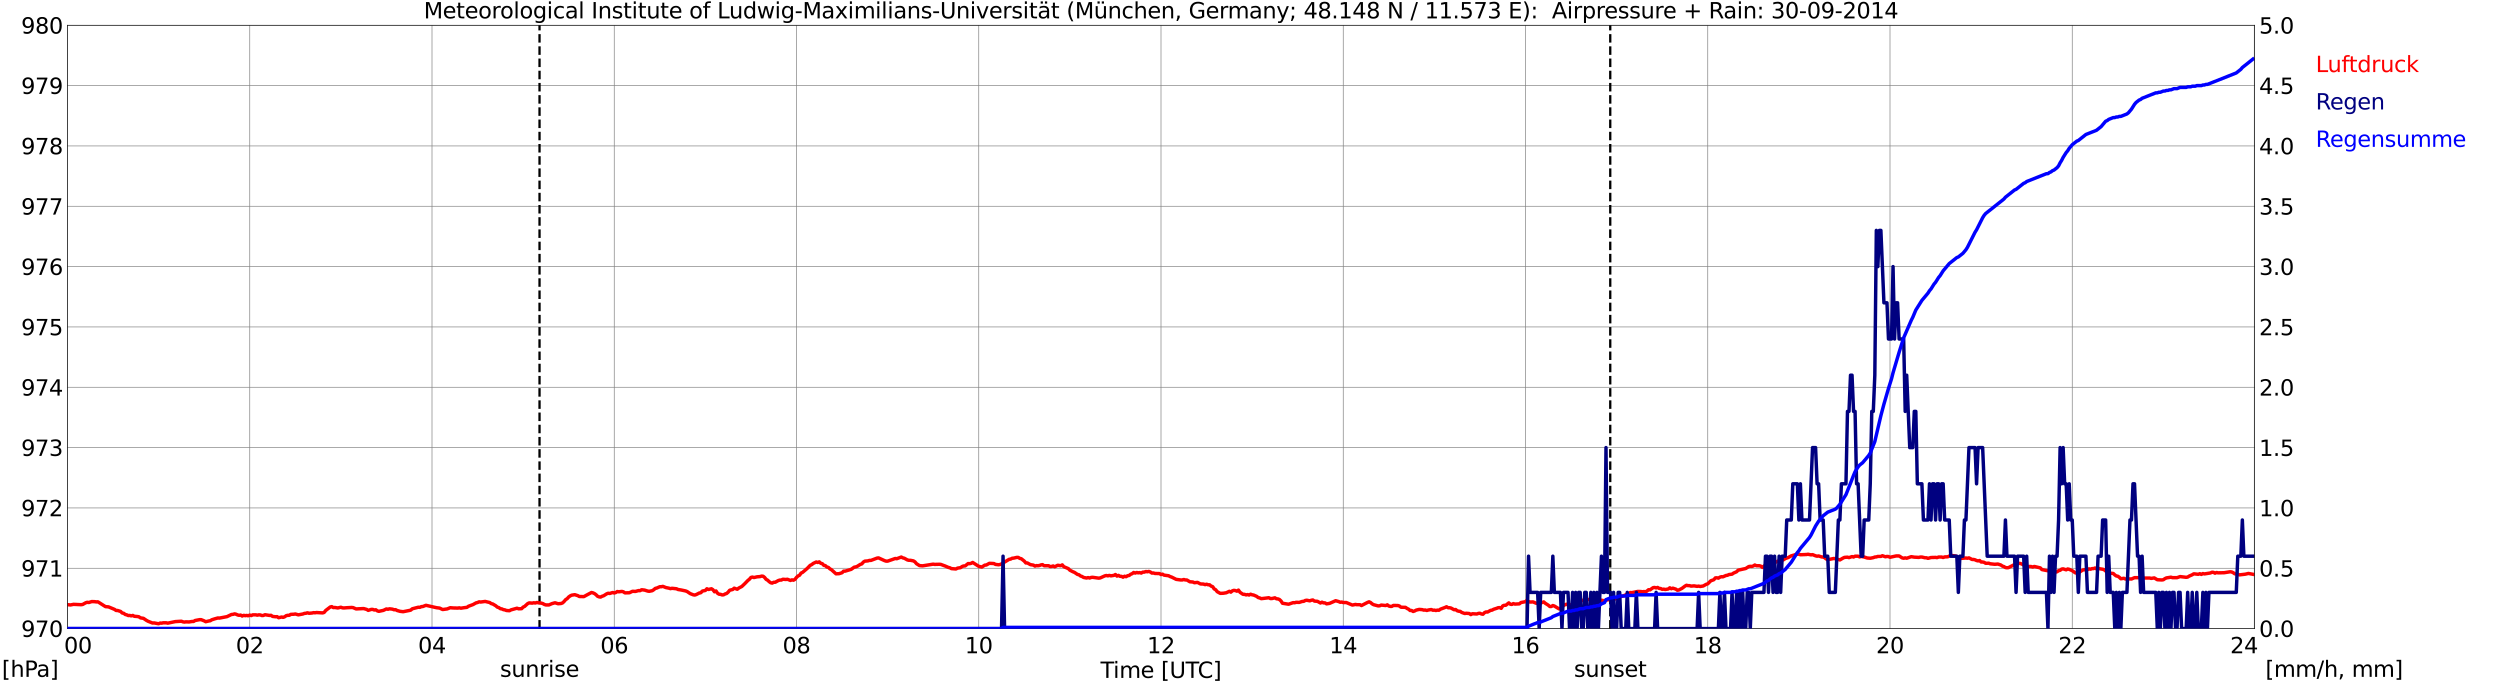 <?xml version="1.0" encoding="utf-8" standalone="no"?>
<!DOCTYPE svg PUBLIC "-//W3C//DTD SVG 1.1//EN"
  "http://www.w3.org/Graphics/SVG/1.1/DTD/svg11.dtd">
<svg xmlns:xlink="http://www.w3.org/1999/xlink" width="1085.4pt" height="296.64pt" viewBox="0 0 1085.4 296.64" xmlns="http://www.w3.org/2000/svg" version="1.1">
 <defs>
  <style type="text/css">*{stroke-linejoin: round; stroke-linecap: butt}</style>
 </defs>
 <g id="figure_1">
  <g id="patch_1">
   <path d="M 0 296.64 
L 1085.4 296.64 
L 1085.4 0 
L 0 0 
z
" style="fill: #ffffff"/>
  </g>
  <g id="axes_1">
   <g id="patch_2">
    <path d="M 29.306 272.909 
L 978.814 272.909 
L 978.814 10.976 
L 29.306 10.976 
z
" style="fill: #ffffff"/>
   </g>
   <g id="patch_3">
    <path d="M 978.814 272.909 
L 978.814 272.909 
L 978.814 10.976 
L 978.814 10.976 
z
" clip-path="url(#p966a3afe0a)" style="fill: #d3d3d3; opacity: 0.25; stroke: #d3d3d3; stroke-linejoin: miter"/>
   </g>
   <g id="matplotlib.axis_1">
    <g id="xtick_1">
     <g id="line2d_1">
      <path d="M 29.306 272.909 
L 29.306 10.976 
" clip-path="url(#p966a3afe0a)" style="fill: none; stroke: #808080; stroke-width: 0.3; stroke-linecap: square"/>
     </g>
     <g id="line2d_2"/>
     <g id="text_1">
      <!--    00 -->
      <g transform="translate(18.733 283.627) scale(0.095 -0.095)">
       <defs>
        <path id="DejaVuSans-20" transform="scale(0.016)"/>
        <path id="DejaVuSans-30" d="M 2034 4250 
Q 1547 4250 1301 3770 
Q 1056 3291 1056 2328 
Q 1056 1369 1301 889 
Q 1547 409 2034 409 
Q 2525 409 2770 889 
Q 3016 1369 3016 2328 
Q 3016 3291 2770 3770 
Q 2525 4250 2034 4250 
z
M 2034 4750 
Q 2819 4750 3233 4129 
Q 3647 3509 3647 2328 
Q 3647 1150 3233 529 
Q 2819 -91 2034 -91 
Q 1250 -91 836 529 
Q 422 1150 422 2328 
Q 422 3509 836 4129 
Q 1250 4750 2034 4750 
z
" transform="scale(0.016)"/>
       </defs>
       <use xlink:href="#DejaVuSans-20"/>
       <use xlink:href="#DejaVuSans-20" transform="translate(31.787 0)"/>
       <use xlink:href="#DejaVuSans-20" transform="translate(63.574 0)"/>
       <use xlink:href="#DejaVuSans-30" transform="translate(95.361 0)"/>
       <use xlink:href="#DejaVuSans-30" transform="translate(158.984 0)"/>
      </g>
     </g>
    </g>
    <g id="xtick_2">
     <g id="line2d_3">
      <path d="M 108.431 272.909 
L 108.431 10.976 
" clip-path="url(#p966a3afe0a)" style="fill: none; stroke: #808080; stroke-width: 0.3; stroke-linecap: square"/>
     </g>
     <g id="line2d_4"/>
     <g id="text_2">
      <!-- 02 -->
      <g transform="translate(102.387 283.627) scale(0.095 -0.095)">
       <defs>
        <path id="DejaVuSans-32" d="M 1228 531 
L 3431 531 
L 3431 0 
L 469 0 
L 469 531 
Q 828 903 1448 1529 
Q 2069 2156 2228 2338 
Q 2531 2678 2651 2914 
Q 2772 3150 2772 3378 
Q 2772 3750 2511 3984 
Q 2250 4219 1831 4219 
Q 1534 4219 1204 4116 
Q 875 4013 500 3803 
L 500 4441 
Q 881 4594 1212 4672 
Q 1544 4750 1819 4750 
Q 2544 4750 2975 4387 
Q 3406 4025 3406 3419 
Q 3406 3131 3298 2873 
Q 3191 2616 2906 2266 
Q 2828 2175 2409 1742 
Q 1991 1309 1228 531 
z
" transform="scale(0.016)"/>
       </defs>
       <use xlink:href="#DejaVuSans-30"/>
       <use xlink:href="#DejaVuSans-32" transform="translate(63.623 0)"/>
      </g>
     </g>
    </g>
    <g id="xtick_3">
     <g id="line2d_5">
      <path d="M 187.557 272.909 
L 187.557 10.976 
" clip-path="url(#p966a3afe0a)" style="fill: none; stroke: #808080; stroke-width: 0.3; stroke-linecap: square"/>
     </g>
     <g id="line2d_6"/>
     <g id="text_3">
      <!-- 04 -->
      <g transform="translate(181.513 283.627) scale(0.095 -0.095)">
       <defs>
        <path id="DejaVuSans-34" d="M 2419 4116 
L 825 1625 
L 2419 1625 
L 2419 4116 
z
M 2253 4666 
L 3047 4666 
L 3047 1625 
L 3713 1625 
L 3713 1100 
L 3047 1100 
L 3047 0 
L 2419 0 
L 2419 1100 
L 313 1100 
L 313 1709 
L 2253 4666 
z
" transform="scale(0.016)"/>
       </defs>
       <use xlink:href="#DejaVuSans-30"/>
       <use xlink:href="#DejaVuSans-34" transform="translate(63.623 0)"/>
      </g>
     </g>
    </g>
    <g id="xtick_4">
     <g id="line2d_7">
      <path d="M 266.683 272.909 
L 266.683 10.976 
" clip-path="url(#p966a3afe0a)" style="fill: none; stroke: #808080; stroke-width: 0.3; stroke-linecap: square"/>
     </g>
     <g id="line2d_8"/>
     <g id="text_4">
      <!-- 06 -->
      <g transform="translate(260.638 283.627) scale(0.095 -0.095)">
       <defs>
        <path id="DejaVuSans-36" d="M 2113 2584 
Q 1688 2584 1439 2293 
Q 1191 2003 1191 1497 
Q 1191 994 1439 701 
Q 1688 409 2113 409 
Q 2538 409 2786 701 
Q 3034 994 3034 1497 
Q 3034 2003 2786 2293 
Q 2538 2584 2113 2584 
z
M 3366 4563 
L 3366 3988 
Q 3128 4100 2886 4159 
Q 2644 4219 2406 4219 
Q 1781 4219 1451 3797 
Q 1122 3375 1075 2522 
Q 1259 2794 1537 2939 
Q 1816 3084 2150 3084 
Q 2853 3084 3261 2657 
Q 3669 2231 3669 1497 
Q 3669 778 3244 343 
Q 2819 -91 2113 -91 
Q 1303 -91 875 529 
Q 447 1150 447 2328 
Q 447 3434 972 4092 
Q 1497 4750 2381 4750 
Q 2619 4750 2861 4703 
Q 3103 4656 3366 4563 
z
" transform="scale(0.016)"/>
       </defs>
       <use xlink:href="#DejaVuSans-30"/>
       <use xlink:href="#DejaVuSans-36" transform="translate(63.623 0)"/>
      </g>
     </g>
    </g>
    <g id="xtick_5">
     <g id="line2d_9">
      <path d="M 345.808 272.909 
L 345.808 10.976 
" clip-path="url(#p966a3afe0a)" style="fill: none; stroke: #808080; stroke-width: 0.3; stroke-linecap: square"/>
     </g>
     <g id="line2d_10"/>
     <g id="text_5">
      <!-- 08 -->
      <g transform="translate(339.764 283.627) scale(0.095 -0.095)">
       <defs>
        <path id="DejaVuSans-38" d="M 2034 2216 
Q 1584 2216 1326 1975 
Q 1069 1734 1069 1313 
Q 1069 891 1326 650 
Q 1584 409 2034 409 
Q 2484 409 2743 651 
Q 3003 894 3003 1313 
Q 3003 1734 2745 1975 
Q 2488 2216 2034 2216 
z
M 1403 2484 
Q 997 2584 770 2862 
Q 544 3141 544 3541 
Q 544 4100 942 4425 
Q 1341 4750 2034 4750 
Q 2731 4750 3128 4425 
Q 3525 4100 3525 3541 
Q 3525 3141 3298 2862 
Q 3072 2584 2669 2484 
Q 3125 2378 3379 2068 
Q 3634 1759 3634 1313 
Q 3634 634 3220 271 
Q 2806 -91 2034 -91 
Q 1263 -91 848 271 
Q 434 634 434 1313 
Q 434 1759 690 2068 
Q 947 2378 1403 2484 
z
M 1172 3481 
Q 1172 3119 1398 2916 
Q 1625 2713 2034 2713 
Q 2441 2713 2670 2916 
Q 2900 3119 2900 3481 
Q 2900 3844 2670 4047 
Q 2441 4250 2034 4250 
Q 1625 4250 1398 4047 
Q 1172 3844 1172 3481 
z
" transform="scale(0.016)"/>
       </defs>
       <use xlink:href="#DejaVuSans-30"/>
       <use xlink:href="#DejaVuSans-38" transform="translate(63.623 0)"/>
      </g>
     </g>
    </g>
    <g id="xtick_6">
     <g id="line2d_11">
      <path d="M 424.934 272.909 
L 424.934 10.976 
" clip-path="url(#p966a3afe0a)" style="fill: none; stroke: #808080; stroke-width: 0.3; stroke-linecap: square"/>
     </g>
     <g id="line2d_12"/>
     <g id="text_6">
      <!-- 10 -->
      <g transform="translate(418.89 283.627) scale(0.095 -0.095)">
       <defs>
        <path id="DejaVuSans-31" d="M 794 531 
L 1825 531 
L 1825 4091 
L 703 3866 
L 703 4441 
L 1819 4666 
L 2450 4666 
L 2450 531 
L 3481 531 
L 3481 0 
L 794 0 
L 794 531 
z
" transform="scale(0.016)"/>
       </defs>
       <use xlink:href="#DejaVuSans-31"/>
       <use xlink:href="#DejaVuSans-30" transform="translate(63.623 0)"/>
      </g>
     </g>
    </g>
    <g id="xtick_7">
     <g id="line2d_13">
      <path d="M 504.06 272.909 
L 504.06 10.976 
" clip-path="url(#p966a3afe0a)" style="fill: none; stroke: #808080; stroke-width: 0.3; stroke-linecap: square"/>
     </g>
     <g id="line2d_14"/>
     <g id="text_7">
      <!-- 12 -->
      <g transform="translate(498.015 283.627) scale(0.095 -0.095)">
       <use xlink:href="#DejaVuSans-31"/>
       <use xlink:href="#DejaVuSans-32" transform="translate(63.623 0)"/>
      </g>
     </g>
    </g>
    <g id="xtick_8">
     <g id="line2d_15">
      <path d="M 583.185 272.909 
L 583.185 10.976 
" clip-path="url(#p966a3afe0a)" style="fill: none; stroke: #808080; stroke-width: 0.3; stroke-linecap: square"/>
     </g>
     <g id="line2d_16"/>
     <g id="text_8">
      <!-- 14 -->
      <g transform="translate(577.141 283.627) scale(0.095 -0.095)">
       <use xlink:href="#DejaVuSans-31"/>
       <use xlink:href="#DejaVuSans-34" transform="translate(63.623 0)"/>
      </g>
     </g>
    </g>
    <g id="xtick_9">
     <g id="line2d_17">
      <path d="M 662.311 272.909 
L 662.311 10.976 
" clip-path="url(#p966a3afe0a)" style="fill: none; stroke: #808080; stroke-width: 0.3; stroke-linecap: square"/>
     </g>
     <g id="line2d_18"/>
     <g id="text_9">
      <!-- 16 -->
      <g transform="translate(656.267 283.627) scale(0.095 -0.095)">
       <use xlink:href="#DejaVuSans-31"/>
       <use xlink:href="#DejaVuSans-36" transform="translate(63.623 0)"/>
      </g>
     </g>
    </g>
    <g id="xtick_10">
     <g id="line2d_19">
      <path d="M 741.437 272.909 
L 741.437 10.976 
" clip-path="url(#p966a3afe0a)" style="fill: none; stroke: #808080; stroke-width: 0.3; stroke-linecap: square"/>
     </g>
     <g id="line2d_20"/>
     <g id="text_10">
      <!-- 18 -->
      <g transform="translate(735.392 283.627) scale(0.095 -0.095)">
       <use xlink:href="#DejaVuSans-31"/>
       <use xlink:href="#DejaVuSans-38" transform="translate(63.623 0)"/>
      </g>
     </g>
    </g>
    <g id="xtick_11">
     <g id="line2d_21">
      <path d="M 820.562 272.909 
L 820.562 10.976 
" clip-path="url(#p966a3afe0a)" style="fill: none; stroke: #808080; stroke-width: 0.3; stroke-linecap: square"/>
     </g>
     <g id="line2d_22"/>
     <g id="text_11">
      <!-- 20 -->
      <g transform="translate(814.518 283.627) scale(0.095 -0.095)">
       <use xlink:href="#DejaVuSans-32"/>
       <use xlink:href="#DejaVuSans-30" transform="translate(63.623 0)"/>
      </g>
     </g>
    </g>
    <g id="xtick_12">
     <g id="line2d_23">
      <path d="M 899.688 272.909 
L 899.688 10.976 
" clip-path="url(#p966a3afe0a)" style="fill: none; stroke: #808080; stroke-width: 0.3; stroke-linecap: square"/>
     </g>
     <g id="line2d_24"/>
     <g id="text_12">
      <!-- 22 -->
      <g transform="translate(893.644 283.627) scale(0.095 -0.095)">
       <use xlink:href="#DejaVuSans-32"/>
       <use xlink:href="#DejaVuSans-32" transform="translate(63.623 0)"/>
      </g>
     </g>
    </g>
    <g id="xtick_13">
     <g id="line2d_25">
      <path d="M 978.814 272.909 
L 978.814 10.976 
" clip-path="url(#p966a3afe0a)" style="fill: none; stroke: #808080; stroke-width: 0.3; stroke-linecap: square"/>
     </g>
     <g id="line2d_26"/>
     <g id="text_13">
      <!-- 24    -->
      <g transform="translate(968.241 283.627) scale(0.095 -0.095)">
       <use xlink:href="#DejaVuSans-32"/>
       <use xlink:href="#DejaVuSans-34" transform="translate(63.623 0)"/>
       <use xlink:href="#DejaVuSans-20" transform="translate(127.246 0)"/>
       <use xlink:href="#DejaVuSans-20" transform="translate(159.033 0)"/>
       <use xlink:href="#DejaVuSans-20" transform="translate(190.82 0)"/>
      </g>
     </g>
    </g>
    <g id="text_14">
     <!-- Time [UTC] -->
     <g transform="translate(477.806 294.322) scale(0.095 -0.095)">
      <defs>
       <path id="DejaVuSans-54" d="M -19 4666 
L 3928 4666 
L 3928 4134 
L 2272 4134 
L 2272 0 
L 1638 0 
L 1638 4134 
L -19 4134 
L -19 4666 
z
" transform="scale(0.016)"/>
       <path id="DejaVuSans-69" d="M 603 3500 
L 1178 3500 
L 1178 0 
L 603 0 
L 603 3500 
z
M 603 4863 
L 1178 4863 
L 1178 4134 
L 603 4134 
L 603 4863 
z
" transform="scale(0.016)"/>
       <path id="DejaVuSans-6d" d="M 3328 2828 
Q 3544 3216 3844 3400 
Q 4144 3584 4550 3584 
Q 5097 3584 5394 3201 
Q 5691 2819 5691 2113 
L 5691 0 
L 5113 0 
L 5113 2094 
Q 5113 2597 4934 2840 
Q 4756 3084 4391 3084 
Q 3944 3084 3684 2787 
Q 3425 2491 3425 1978 
L 3425 0 
L 2847 0 
L 2847 2094 
Q 2847 2600 2669 2842 
Q 2491 3084 2119 3084 
Q 1678 3084 1418 2786 
Q 1159 2488 1159 1978 
L 1159 0 
L 581 0 
L 581 3500 
L 1159 3500 
L 1159 2956 
Q 1356 3278 1631 3431 
Q 1906 3584 2284 3584 
Q 2666 3584 2933 3390 
Q 3200 3197 3328 2828 
z
" transform="scale(0.016)"/>
       <path id="DejaVuSans-65" d="M 3597 1894 
L 3597 1613 
L 953 1613 
Q 991 1019 1311 708 
Q 1631 397 2203 397 
Q 2534 397 2845 478 
Q 3156 559 3463 722 
L 3463 178 
Q 3153 47 2828 -22 
Q 2503 -91 2169 -91 
Q 1331 -91 842 396 
Q 353 884 353 1716 
Q 353 2575 817 3079 
Q 1281 3584 2069 3584 
Q 2775 3584 3186 3129 
Q 3597 2675 3597 1894 
z
M 3022 2063 
Q 3016 2534 2758 2815 
Q 2500 3097 2075 3097 
Q 1594 3097 1305 2825 
Q 1016 2553 972 2059 
L 3022 2063 
z
" transform="scale(0.016)"/>
       <path id="DejaVuSans-5b" d="M 550 4863 
L 1875 4863 
L 1875 4416 
L 1125 4416 
L 1125 -397 
L 1875 -397 
L 1875 -844 
L 550 -844 
L 550 4863 
z
" transform="scale(0.016)"/>
       <path id="DejaVuSans-55" d="M 556 4666 
L 1191 4666 
L 1191 1831 
Q 1191 1081 1462 751 
Q 1734 422 2344 422 
Q 2950 422 3222 751 
Q 3494 1081 3494 1831 
L 3494 4666 
L 4128 4666 
L 4128 1753 
Q 4128 841 3676 375 
Q 3225 -91 2344 -91 
Q 1459 -91 1007 375 
Q 556 841 556 1753 
L 556 4666 
z
" transform="scale(0.016)"/>
       <path id="DejaVuSans-43" d="M 4122 4306 
L 4122 3641 
Q 3803 3938 3442 4084 
Q 3081 4231 2675 4231 
Q 1875 4231 1450 3742 
Q 1025 3253 1025 2328 
Q 1025 1406 1450 917 
Q 1875 428 2675 428 
Q 3081 428 3442 575 
Q 3803 722 4122 1019 
L 4122 359 
Q 3791 134 3420 21 
Q 3050 -91 2638 -91 
Q 1578 -91 968 557 
Q 359 1206 359 2328 
Q 359 3453 968 4101 
Q 1578 4750 2638 4750 
Q 3056 4750 3426 4639 
Q 3797 4528 4122 4306 
z
" transform="scale(0.016)"/>
       <path id="DejaVuSans-5d" d="M 1947 4863 
L 1947 -844 
L 622 -844 
L 622 -397 
L 1369 -397 
L 1369 4416 
L 622 4416 
L 622 4863 
L 1947 4863 
z
" transform="scale(0.016)"/>
      </defs>
      <use xlink:href="#DejaVuSans-54"/>
      <use xlink:href="#DejaVuSans-69" transform="translate(57.959 0)"/>
      <use xlink:href="#DejaVuSans-6d" transform="translate(85.742 0)"/>
      <use xlink:href="#DejaVuSans-65" transform="translate(183.154 0)"/>
      <use xlink:href="#DejaVuSans-20" transform="translate(244.678 0)"/>
      <use xlink:href="#DejaVuSans-5b" transform="translate(276.465 0)"/>
      <use xlink:href="#DejaVuSans-55" transform="translate(315.479 0)"/>
      <use xlink:href="#DejaVuSans-54" transform="translate(388.672 0)"/>
      <use xlink:href="#DejaVuSans-43" transform="translate(443.881 0)"/>
      <use xlink:href="#DejaVuSans-5d" transform="translate(513.705 0)"/>
     </g>
    </g>
   </g>
   <g id="matplotlib.axis_2">
    <g id="ytick_1">
     <g id="line2d_27">
      <path d="M 29.306 272.909 
L 978.814 272.909 
" clip-path="url(#p966a3afe0a)" style="fill: none; stroke: #808080; stroke-width: 0.3; stroke-linecap: square"/>
     </g>
     <g id="line2d_28"/>
     <g id="text_15">
      <!-- 970 -->
      <g transform="translate(9.173 276.518) scale(0.095 -0.095)">
       <defs>
        <path id="DejaVuSans-39" d="M 703 97 
L 703 672 
Q 941 559 1184 500 
Q 1428 441 1663 441 
Q 2288 441 2617 861 
Q 2947 1281 2994 2138 
Q 2813 1869 2534 1725 
Q 2256 1581 1919 1581 
Q 1219 1581 811 2004 
Q 403 2428 403 3163 
Q 403 3881 828 4315 
Q 1253 4750 1959 4750 
Q 2769 4750 3195 4129 
Q 3622 3509 3622 2328 
Q 3622 1225 3098 567 
Q 2575 -91 1691 -91 
Q 1453 -91 1209 -44 
Q 966 3 703 97 
z
M 1959 2075 
Q 2384 2075 2632 2365 
Q 2881 2656 2881 3163 
Q 2881 3666 2632 3958 
Q 2384 4250 1959 4250 
Q 1534 4250 1286 3958 
Q 1038 3666 1038 3163 
Q 1038 2656 1286 2365 
Q 1534 2075 1959 2075 
z
" transform="scale(0.016)"/>
        <path id="DejaVuSans-37" d="M 525 4666 
L 3525 4666 
L 3525 4397 
L 1831 0 
L 1172 0 
L 2766 4134 
L 525 4134 
L 525 4666 
z
" transform="scale(0.016)"/>
       </defs>
       <use xlink:href="#DejaVuSans-39"/>
       <use xlink:href="#DejaVuSans-37" transform="translate(63.623 0)"/>
       <use xlink:href="#DejaVuSans-30" transform="translate(127.246 0)"/>
      </g>
     </g>
    </g>
    <g id="ytick_2">
     <g id="line2d_29">
      <path d="M 29.306 246.715 
L 978.814 246.715 
" clip-path="url(#p966a3afe0a)" style="fill: none; stroke: #808080; stroke-width: 0.3; stroke-linecap: square"/>
     </g>
     <g id="line2d_30"/>
     <g id="text_16">
      <!-- 971 -->
      <g transform="translate(9.173 250.325) scale(0.095 -0.095)">
       <use xlink:href="#DejaVuSans-39"/>
       <use xlink:href="#DejaVuSans-37" transform="translate(63.623 0)"/>
       <use xlink:href="#DejaVuSans-31" transform="translate(127.246 0)"/>
      </g>
     </g>
    </g>
    <g id="ytick_3">
     <g id="line2d_31">
      <path d="M 29.306 220.522 
L 978.814 220.522 
" clip-path="url(#p966a3afe0a)" style="fill: none; stroke: #808080; stroke-width: 0.3; stroke-linecap: square"/>
     </g>
     <g id="line2d_32"/>
     <g id="text_17">
      <!-- 972 -->
      <g transform="translate(9.173 224.131) scale(0.095 -0.095)">
       <use xlink:href="#DejaVuSans-39"/>
       <use xlink:href="#DejaVuSans-37" transform="translate(63.623 0)"/>
       <use xlink:href="#DejaVuSans-32" transform="translate(127.246 0)"/>
      </g>
     </g>
    </g>
    <g id="ytick_4">
     <g id="line2d_33">
      <path d="M 29.306 194.329 
L 978.814 194.329 
" clip-path="url(#p966a3afe0a)" style="fill: none; stroke: #808080; stroke-width: 0.3; stroke-linecap: square"/>
     </g>
     <g id="line2d_34"/>
     <g id="text_18">
      <!-- 973 -->
      <g transform="translate(9.173 197.938) scale(0.095 -0.095)">
       <defs>
        <path id="DejaVuSans-33" d="M 2597 2516 
Q 3050 2419 3304 2112 
Q 3559 1806 3559 1356 
Q 3559 666 3084 287 
Q 2609 -91 1734 -91 
Q 1441 -91 1130 -33 
Q 819 25 488 141 
L 488 750 
Q 750 597 1062 519 
Q 1375 441 1716 441 
Q 2309 441 2620 675 
Q 2931 909 2931 1356 
Q 2931 1769 2642 2001 
Q 2353 2234 1838 2234 
L 1294 2234 
L 1294 2753 
L 1863 2753 
Q 2328 2753 2575 2939 
Q 2822 3125 2822 3475 
Q 2822 3834 2567 4026 
Q 2313 4219 1838 4219 
Q 1578 4219 1281 4162 
Q 984 4106 628 3988 
L 628 4550 
Q 988 4650 1302 4700 
Q 1616 4750 1894 4750 
Q 2613 4750 3031 4423 
Q 3450 4097 3450 3541 
Q 3450 3153 3228 2886 
Q 3006 2619 2597 2516 
z
" transform="scale(0.016)"/>
       </defs>
       <use xlink:href="#DejaVuSans-39"/>
       <use xlink:href="#DejaVuSans-37" transform="translate(63.623 0)"/>
       <use xlink:href="#DejaVuSans-33" transform="translate(127.246 0)"/>
      </g>
     </g>
    </g>
    <g id="ytick_5">
     <g id="line2d_35">
      <path d="M 29.306 168.136 
L 978.814 168.136 
" clip-path="url(#p966a3afe0a)" style="fill: none; stroke: #808080; stroke-width: 0.3; stroke-linecap: square"/>
     </g>
     <g id="line2d_36"/>
     <g id="text_19">
      <!-- 974 -->
      <g transform="translate(9.173 171.745) scale(0.095 -0.095)">
       <use xlink:href="#DejaVuSans-39"/>
       <use xlink:href="#DejaVuSans-37" transform="translate(63.623 0)"/>
       <use xlink:href="#DejaVuSans-34" transform="translate(127.246 0)"/>
      </g>
     </g>
    </g>
    <g id="ytick_6">
     <g id="line2d_37">
      <path d="M 29.306 141.942 
L 978.814 141.942 
" clip-path="url(#p966a3afe0a)" style="fill: none; stroke: #808080; stroke-width: 0.3; stroke-linecap: square"/>
     </g>
     <g id="line2d_38"/>
     <g id="text_20">
      <!-- 975 -->
      <g transform="translate(9.173 145.551) scale(0.095 -0.095)">
       <defs>
        <path id="DejaVuSans-35" d="M 691 4666 
L 3169 4666 
L 3169 4134 
L 1269 4134 
L 1269 2991 
Q 1406 3038 1543 3061 
Q 1681 3084 1819 3084 
Q 2600 3084 3056 2656 
Q 3513 2228 3513 1497 
Q 3513 744 3044 326 
Q 2575 -91 1722 -91 
Q 1428 -91 1123 -41 
Q 819 9 494 109 
L 494 744 
Q 775 591 1075 516 
Q 1375 441 1709 441 
Q 2250 441 2565 725 
Q 2881 1009 2881 1497 
Q 2881 1984 2565 2268 
Q 2250 2553 1709 2553 
Q 1456 2553 1204 2497 
Q 953 2441 691 2322 
L 691 4666 
z
" transform="scale(0.016)"/>
       </defs>
       <use xlink:href="#DejaVuSans-39"/>
       <use xlink:href="#DejaVuSans-37" transform="translate(63.623 0)"/>
       <use xlink:href="#DejaVuSans-35" transform="translate(127.246 0)"/>
      </g>
     </g>
    </g>
    <g id="ytick_7">
     <g id="line2d_39">
      <path d="M 29.306 115.749 
L 978.814 115.749 
" clip-path="url(#p966a3afe0a)" style="fill: none; stroke: #808080; stroke-width: 0.3; stroke-linecap: square"/>
     </g>
     <g id="line2d_40"/>
     <g id="text_21">
      <!-- 976 -->
      <g transform="translate(9.173 119.358) scale(0.095 -0.095)">
       <use xlink:href="#DejaVuSans-39"/>
       <use xlink:href="#DejaVuSans-37" transform="translate(63.623 0)"/>
       <use xlink:href="#DejaVuSans-36" transform="translate(127.246 0)"/>
      </g>
     </g>
    </g>
    <g id="ytick_8">
     <g id="line2d_41">
      <path d="M 29.306 89.556 
L 978.814 89.556 
" clip-path="url(#p966a3afe0a)" style="fill: none; stroke: #808080; stroke-width: 0.3; stroke-linecap: square"/>
     </g>
     <g id="line2d_42"/>
     <g id="text_22">
      <!-- 977 -->
      <g transform="translate(9.173 93.165) scale(0.095 -0.095)">
       <use xlink:href="#DejaVuSans-39"/>
       <use xlink:href="#DejaVuSans-37" transform="translate(63.623 0)"/>
       <use xlink:href="#DejaVuSans-37" transform="translate(127.246 0)"/>
      </g>
     </g>
    </g>
    <g id="ytick_9">
     <g id="line2d_43">
      <path d="M 29.306 63.362 
L 978.814 63.362 
" clip-path="url(#p966a3afe0a)" style="fill: none; stroke: #808080; stroke-width: 0.3; stroke-linecap: square"/>
     </g>
     <g id="line2d_44"/>
     <g id="text_23">
      <!-- 978 -->
      <g transform="translate(9.173 66.972) scale(0.095 -0.095)">
       <use xlink:href="#DejaVuSans-39"/>
       <use xlink:href="#DejaVuSans-37" transform="translate(63.623 0)"/>
       <use xlink:href="#DejaVuSans-38" transform="translate(127.246 0)"/>
      </g>
     </g>
    </g>
    <g id="ytick_10">
     <g id="line2d_45">
      <path d="M 29.306 37.169 
L 978.814 37.169 
" clip-path="url(#p966a3afe0a)" style="fill: none; stroke: #808080; stroke-width: 0.3; stroke-linecap: square"/>
     </g>
     <g id="line2d_46"/>
     <g id="text_24">
      <!-- 979 -->
      <g transform="translate(9.173 40.778) scale(0.095 -0.095)">
       <use xlink:href="#DejaVuSans-39"/>
       <use xlink:href="#DejaVuSans-37" transform="translate(63.623 0)"/>
       <use xlink:href="#DejaVuSans-39" transform="translate(127.246 0)"/>
      </g>
     </g>
    </g>
    <g id="ytick_11">
     <g id="line2d_47">
      <path d="M 29.306 10.976 
L 978.814 10.976 
" clip-path="url(#p966a3afe0a)" style="fill: none; stroke: #808080; stroke-width: 0.3; stroke-linecap: square"/>
     </g>
     <g id="line2d_48"/>
     <g id="text_25">
      <!-- 980 -->
      <g transform="translate(9.173 14.585) scale(0.095 -0.095)">
       <use xlink:href="#DejaVuSans-39"/>
       <use xlink:href="#DejaVuSans-38" transform="translate(63.623 0)"/>
       <use xlink:href="#DejaVuSans-30" transform="translate(127.246 0)"/>
      </g>
     </g>
    </g>
   </g>
   <g id="line2d_49">
    <path d="M 234.241 272.909 
L 234.241 10.976 
" clip-path="url(#p966a3afe0a)" style="fill: none; stroke-dasharray: 3.7,1.6; stroke-dashoffset: 0; stroke: #000000"/>
   </g>
   <g id="line2d_50">
    <path d="M 699.105 272.909 
L 699.105 10.976 
" clip-path="url(#p966a3afe0a)" style="fill: none; stroke-dasharray: 3.7,1.6; stroke-dashoffset: 0; stroke: #000000"/>
   </g>
   <g id="line2d_51">
    <path d="M 29.306 262.519 
L 30.625 262.641 
L 31.943 262.379 
L 35.24 262.536 
L 35.9 262.431 
L 37.218 261.698 
L 37.878 261.489 
L 38.537 261.593 
L 39.856 261.174 
L 41.175 261.227 
L 41.834 261.331 
L 42.493 261.279 
L 45.79 263.374 
L 47.109 263.479 
L 49.747 264.579 
L 50.406 265.051 
L 51.065 265.051 
L 52.384 265.47 
L 53.043 266.151 
L 53.703 266.256 
L 54.362 266.78 
L 55.022 266.937 
L 55.681 267.251 
L 56.34 267.199 
L 57 267.408 
L 57.659 267.199 
L 58.319 267.565 
L 59.637 267.67 
L 60.297 267.775 
L 60.956 268.246 
L 62.275 268.456 
L 63.594 269.347 
L 64.253 269.713 
L 65.572 270.237 
L 66.231 270.499 
L 66.89 270.447 
L 68.869 270.813 
L 69.528 270.499 
L 70.187 270.551 
L 70.847 270.394 
L 72.166 270.394 
L 72.825 270.551 
L 76.122 269.87 
L 78.759 269.713 
L 79.419 269.975 
L 80.078 270.08 
L 80.737 269.975 
L 82.056 270.028 
L 83.375 269.818 
L 84.034 269.818 
L 84.694 269.399 
L 86.672 269.032 
L 87.331 269.032 
L 88.65 269.556 
L 89.309 269.923 
L 90.628 269.608 
L 91.288 269.504 
L 91.947 269.085 
L 93.266 268.665 
L 94.584 268.299 
L 95.244 268.351 
L 98.541 267.723 
L 100.519 266.78 
L 101.178 266.727 
L 101.838 266.518 
L 102.497 266.675 
L 103.156 266.989 
L 103.816 267.146 
L 104.475 267.041 
L 105.135 267.461 
L 105.794 267.146 
L 106.453 267.303 
L 107.113 267.199 
L 107.772 267.356 
L 108.431 267.041 
L 109.091 267.251 
L 109.75 266.937 
L 111.069 266.937 
L 111.728 267.094 
L 112.388 266.937 
L 113.047 266.989 
L 113.707 267.251 
L 114.366 267.199 
L 115.025 266.884 
L 117.003 267.199 
L 117.663 267.146 
L 118.322 267.618 
L 119.641 267.775 
L 120.3 267.723 
L 120.96 268.194 
L 122.278 267.88 
L 122.938 268.037 
L 123.597 267.775 
L 124.257 267.303 
L 124.916 267.146 
L 125.575 267.146 
L 126.235 266.727 
L 127.553 266.675 
L 128.213 266.57 
L 129.532 266.937 
L 131.51 266.57 
L 132.169 266.308 
L 132.829 266.256 
L 133.488 266.046 
L 134.147 266.256 
L 135.466 266.151 
L 136.125 265.994 
L 136.785 266.046 
L 137.444 265.941 
L 140.082 266.099 
L 140.741 265.889 
L 141.4 265.051 
L 143.379 263.532 
L 144.038 263.374 
L 144.697 263.794 
L 145.357 263.741 
L 146.676 263.951 
L 147.994 263.636 
L 148.654 263.898 
L 149.313 263.951 
L 150.632 263.846 
L 152.61 263.741 
L 153.269 263.794 
L 154.588 264.37 
L 157.885 264.213 
L 159.204 264.579 
L 159.863 264.998 
L 161.182 264.579 
L 161.841 264.579 
L 162.501 264.841 
L 163.16 264.736 
L 163.819 265.208 
L 164.479 265.418 
L 166.457 264.998 
L 167.776 264.37 
L 168.435 264.527 
L 169.094 264.317 
L 170.413 264.475 
L 171.073 264.736 
L 171.732 264.684 
L 172.391 265.051 
L 173.71 265.418 
L 175.029 265.575 
L 177.666 265.051 
L 178.326 264.894 
L 178.985 264.317 
L 181.623 263.636 
L 182.282 263.689 
L 182.941 263.374 
L 183.601 263.322 
L 184.92 262.798 
L 189.535 263.846 
L 190.854 264.003 
L 192.173 264.632 
L 194.151 264.37 
L 195.47 263.846 
L 196.788 263.951 
L 198.767 264.003 
L 199.426 263.898 
L 200.085 264.055 
L 201.404 263.846 
L 202.723 263.689 
L 203.382 263.217 
L 205.36 262.484 
L 206.679 261.75 
L 207.339 261.593 
L 207.998 261.279 
L 208.657 261.384 
L 210.635 261.122 
L 212.614 261.593 
L 213.273 262.065 
L 213.932 262.222 
L 215.251 263.008 
L 215.91 263.584 
L 216.57 263.794 
L 217.229 264.265 
L 217.889 264.37 
L 218.548 264.684 
L 219.207 264.789 
L 219.867 265.051 
L 221.186 265.156 
L 221.845 264.789 
L 224.482 264.055 
L 225.142 264.317 
L 226.461 264.265 
L 227.12 263.584 
L 227.779 263.27 
L 229.098 262.065 
L 229.757 261.75 
L 231.076 261.855 
L 231.736 261.698 
L 232.395 261.803 
L 233.054 261.593 
L 235.033 261.855 
L 235.692 262.065 
L 236.351 262.431 
L 237.011 262.641 
L 238.329 262.641 
L 239.648 262.065 
L 240.967 261.698 
L 242.286 262.117 
L 243.604 262.012 
L 244.264 261.75 
L 244.923 261.122 
L 245.583 260.336 
L 246.242 259.917 
L 246.901 259.184 
L 247.561 258.712 
L 248.22 258.398 
L 249.539 258.188 
L 250.858 258.607 
L 251.517 258.974 
L 253.495 259.026 
L 254.814 258.293 
L 256.792 257.245 
L 257.451 257.402 
L 258.111 257.717 
L 258.77 258.188 
L 259.43 258.869 
L 260.089 259.131 
L 260.748 259.236 
L 261.408 258.869 
L 262.067 258.66 
L 263.386 257.821 
L 264.045 257.56 
L 264.705 257.664 
L 266.023 257.245 
L 266.683 257.455 
L 267.342 257.245 
L 268.002 256.826 
L 268.661 256.931 
L 269.98 256.774 
L 270.639 256.931 
L 271.298 257.402 
L 273.277 257.35 
L 274.595 256.721 
L 275.914 256.774 
L 277.233 256.407 
L 277.892 256.459 
L 278.552 256.04 
L 279.87 256.197 
L 281.189 256.617 
L 281.849 256.721 
L 283.167 256.459 
L 283.827 256.04 
L 284.486 255.464 
L 285.145 255.307 
L 286.464 254.731 
L 287.124 254.731 
L 287.783 254.573 
L 289.102 255.097 
L 290.42 255.359 
L 291.08 255.569 
L 291.739 255.412 
L 293.717 255.621 
L 294.377 255.936 
L 295.696 256.145 
L 297.674 256.564 
L 298.333 256.826 
L 299.652 257.717 
L 300.971 258.241 
L 301.63 258.345 
L 302.289 258.136 
L 303.608 257.455 
L 304.267 257.35 
L 304.927 256.617 
L 306.246 256.355 
L 306.905 255.621 
L 307.564 255.936 
L 308.883 255.621 
L 309.543 256.04 
L 310.202 256.931 
L 310.861 256.564 
L 311.521 257.56 
L 312.18 257.979 
L 312.839 258.031 
L 313.499 258.293 
L 314.158 258.241 
L 314.818 257.874 
L 315.477 257.664 
L 316.136 257.088 
L 316.796 256.25 
L 318.114 255.936 
L 318.774 255.359 
L 320.093 255.831 
L 320.752 255.307 
L 322.071 254.626 
L 323.39 253.369 
L 324.708 252.007 
L 325.368 251.483 
L 326.027 250.697 
L 326.686 250.54 
L 327.346 250.749 
L 328.665 250.435 
L 329.983 250.33 
L 330.643 250.121 
L 331.302 250.173 
L 331.961 250.697 
L 332.621 251.535 
L 333.28 251.902 
L 333.94 252.53 
L 334.599 253.002 
L 335.258 253.159 
L 335.918 252.792 
L 336.577 252.792 
L 337.896 252.059 
L 338.555 251.849 
L 339.215 251.849 
L 339.874 251.483 
L 341.193 251.587 
L 341.852 251.483 
L 343.171 252.007 
L 343.83 251.745 
L 344.49 251.902 
L 345.149 251.535 
L 345.808 250.697 
L 346.468 250.068 
L 347.127 249.754 
L 347.787 248.811 
L 348.446 248.497 
L 350.424 246.82 
L 351.743 245.458 
L 352.402 245.144 
L 353.062 244.62 
L 354.38 243.991 
L 355.04 244.201 
L 355.699 243.939 
L 356.359 244.568 
L 357.018 244.725 
L 357.677 245.458 
L 358.337 245.563 
L 358.996 246.192 
L 359.655 246.349 
L 360.315 246.977 
L 360.974 247.344 
L 362.952 249.125 
L 364.271 249.073 
L 365.59 248.654 
L 366.249 247.973 
L 366.909 247.973 
L 369.546 247.187 
L 370.865 246.244 
L 371.524 246.139 
L 372.184 245.877 
L 373.502 245.039 
L 374.162 244.83 
L 374.821 244.044 
L 375.481 243.625 
L 376.799 243.52 
L 377.459 243.31 
L 378.118 243.31 
L 380.756 242.315 
L 381.415 242.21 
L 384.053 243.415 
L 384.712 243.625 
L 385.371 243.625 
L 387.349 242.944 
L 388.668 242.472 
L 389.328 242.577 
L 391.306 241.844 
L 391.965 242.21 
L 392.624 242.367 
L 393.943 243.101 
L 394.603 243.258 
L 395.262 243.258 
L 396.581 243.52 
L 397.24 243.939 
L 397.899 244.725 
L 399.218 245.563 
L 400.537 245.668 
L 405.153 244.934 
L 405.812 245.039 
L 407.79 244.987 
L 408.45 245.039 
L 410.428 245.773 
L 411.746 246.349 
L 412.406 246.506 
L 413.065 246.873 
L 415.043 247.03 
L 415.703 246.663 
L 417.022 246.454 
L 417.681 245.982 
L 418.34 245.72 
L 419 245.72 
L 420.318 244.672 
L 420.978 244.725 
L 421.637 244.568 
L 422.297 244.201 
L 424.934 245.877 
L 426.253 246.192 
L 427.572 245.353 
L 428.231 245.301 
L 429.55 244.568 
L 431.528 244.672 
L 432.187 245.039 
L 433.506 245.196 
L 434.165 245.092 
L 434.825 244.83 
L 438.122 242.839 
L 438.781 242.734 
L 439.44 242.367 
L 440.1 242.315 
L 441.419 242.001 
L 442.078 242.001 
L 442.737 242.42 
L 443.397 242.577 
L 444.716 243.625 
L 445.375 244.41 
L 446.034 244.41 
L 447.353 245.144 
L 448.672 245.353 
L 449.331 245.773 
L 449.991 245.563 
L 450.65 245.615 
L 451.309 245.511 
L 451.969 245.249 
L 452.628 245.144 
L 453.287 245.615 
L 455.266 245.615 
L 455.925 245.982 
L 456.584 245.93 
L 457.244 245.72 
L 457.903 246.087 
L 459.222 245.406 
L 460.541 245.615 
L 461.2 245.249 
L 461.859 246.034 
L 463.838 246.873 
L 464.497 247.554 
L 465.816 248.235 
L 466.475 248.497 
L 467.794 249.387 
L 468.453 249.544 
L 469.113 250.068 
L 469.772 250.278 
L 470.431 250.697 
L 471.75 250.959 
L 472.409 250.749 
L 473.069 250.959 
L 473.728 250.697 
L 474.388 250.644 
L 477.025 251.011 
L 477.685 250.906 
L 479.663 250.016 
L 480.322 249.859 
L 480.981 250.016 
L 481.641 249.806 
L 482.3 250.016 
L 483.619 249.806 
L 484.278 249.44 
L 484.938 250.121 
L 485.597 249.806 
L 486.256 250.225 
L 486.916 250.225 
L 487.575 250.592 
L 488.235 250.173 
L 488.894 250.383 
L 489.553 249.963 
L 490.213 249.859 
L 490.872 249.335 
L 491.532 249.073 
L 492.191 248.549 
L 492.85 248.811 
L 493.51 248.549 
L 494.169 248.706 
L 494.828 248.601 
L 495.488 248.811 
L 496.147 248.392 
L 496.807 248.392 
L 497.466 248.13 
L 498.125 248.235 
L 498.785 248.078 
L 499.444 248.339 
L 500.103 248.811 
L 500.763 248.759 
L 501.422 248.968 
L 503.4 249.02 
L 504.06 249.44 
L 504.719 249.282 
L 505.379 249.702 
L 507.357 249.963 
L 508.016 250.33 
L 508.675 250.54 
L 510.654 251.535 
L 512.632 251.797 
L 513.291 251.797 
L 513.95 251.587 
L 514.61 251.797 
L 515.269 251.797 
L 516.588 252.583 
L 517.907 252.688 
L 518.566 253.002 
L 519.885 252.845 
L 521.204 253.526 
L 522.522 253.578 
L 523.182 253.84 
L 523.841 253.631 
L 524.501 253.892 
L 525.16 253.892 
L 525.819 254.469 
L 526.479 254.678 
L 527.138 255.674 
L 527.797 256.04 
L 528.457 256.878 
L 529.776 257.612 
L 531.094 257.56 
L 532.413 257.35 
L 533.732 256.721 
L 534.391 257.088 
L 535.051 256.512 
L 535.71 256.302 
L 536.369 256.407 
L 537.029 256.669 
L 537.688 256.197 
L 538.348 257.14 
L 539.666 258.031 
L 540.326 258.031 
L 540.985 258.293 
L 541.644 258.136 
L 542.304 258.345 
L 542.963 257.979 
L 543.623 258.241 
L 544.282 258.345 
L 545.601 258.922 
L 546.26 259.445 
L 546.919 259.603 
L 547.579 259.917 
L 550.216 259.603 
L 550.876 259.498 
L 551.535 259.865 
L 552.195 259.865 
L 553.513 259.55 
L 554.173 259.969 
L 554.832 260.022 
L 555.491 260.284 
L 556.151 260.912 
L 556.81 261.908 
L 559.448 262.327 
L 561.426 261.646 
L 562.085 261.698 
L 562.745 261.489 
L 564.063 261.541 
L 565.382 261.122 
L 566.042 261.069 
L 566.701 260.703 
L 567.36 260.598 
L 568.679 260.86 
L 569.338 260.598 
L 569.998 260.493 
L 570.657 260.965 
L 571.976 261.069 
L 573.295 261.803 
L 573.954 261.436 
L 574.613 261.75 
L 575.273 261.75 
L 575.932 262.17 
L 577.251 261.96 
L 579.889 260.807 
L 581.207 261.174 
L 581.867 261.489 
L 582.526 261.384 
L 583.185 261.593 
L 584.504 261.593 
L 587.142 262.693 
L 588.46 262.431 
L 589.12 262.536 
L 590.439 262.536 
L 591.098 262.903 
L 593.736 261.541 
L 594.395 261.279 
L 595.054 261.593 
L 595.714 262.17 
L 596.373 262.536 
L 598.351 263.06 
L 599.011 263.008 
L 599.67 262.693 
L 601.648 262.903 
L 602.307 262.589 
L 602.967 263.113 
L 603.626 263.27 
L 604.286 263.27 
L 604.945 262.851 
L 606.923 262.903 
L 607.582 263.113 
L 608.242 263.636 
L 610.22 263.689 
L 610.879 264.16 
L 611.539 264.475 
L 612.198 265.051 
L 612.858 265.051 
L 613.517 265.47 
L 614.176 265.26 
L 614.836 264.894 
L 616.154 264.579 
L 617.473 264.684 
L 618.133 264.894 
L 618.792 264.841 
L 619.451 265.051 
L 620.111 264.841 
L 621.429 264.632 
L 622.089 264.946 
L 622.748 264.894 
L 623.408 265.051 
L 624.067 264.894 
L 624.726 264.946 
L 625.386 264.475 
L 627.364 263.741 
L 628.023 263.427 
L 628.683 263.846 
L 629.342 263.846 
L 630.001 264.003 
L 631.32 264.736 
L 631.98 264.632 
L 632.639 265.156 
L 633.298 265.365 
L 633.958 265.418 
L 634.617 265.889 
L 635.936 266.36 
L 636.595 266.256 
L 637.914 266.36 
L 638.573 266.832 
L 639.233 266.465 
L 641.211 266.57 
L 641.87 266.308 
L 642.53 266.256 
L 643.189 266.57 
L 643.848 266.675 
L 644.508 265.994 
L 645.167 265.679 
L 645.827 265.732 
L 647.145 264.998 
L 647.805 264.894 
L 648.464 264.527 
L 649.783 264.108 
L 650.442 263.846 
L 651.102 263.794 
L 651.761 264.108 
L 652.42 263.06 
L 653.08 262.798 
L 653.739 262.798 
L 655.058 261.75 
L 655.717 262.327 
L 656.377 262.431 
L 657.036 262.065 
L 657.695 262.274 
L 659.674 262.17 
L 660.333 261.593 
L 662.311 261.227 
L 662.97 260.598 
L 663.63 261.174 
L 664.289 261.384 
L 665.608 261.331 
L 666.927 261.908 
L 668.905 261.803 
L 670.224 261.331 
L 670.883 261.908 
L 672.202 262.746 
L 672.861 263.322 
L 673.521 263.322 
L 674.18 262.903 
L 674.839 263.113 
L 676.817 264.317 
L 677.477 264.213 
L 678.136 263.374 
L 679.455 262.536 
L 680.114 262.327 
L 681.433 262.955 
L 682.092 262.536 
L 682.752 262.327 
L 684.071 261.541 
L 684.73 261.017 
L 685.389 261.489 
L 686.708 260.807 
L 687.368 260.546 
L 688.027 260.598 
L 688.686 260.284 
L 690.005 260.284 
L 690.664 260.493 
L 691.983 260.179 
L 692.643 260.336 
L 693.302 260.074 
L 695.28 260.598 
L 695.939 260.703 
L 696.599 260.965 
L 697.258 260.546 
L 698.577 260.336 
L 699.236 260.179 
L 699.896 260.231 
L 701.215 260.074 
L 701.874 259.707 
L 702.533 259.603 
L 703.193 259.131 
L 704.511 258.817 
L 706.49 257.979 
L 707.149 257.769 
L 707.808 257.245 
L 708.468 257.298 
L 711.105 256.774 
L 712.424 256.826 
L 713.083 256.931 
L 713.743 256.826 
L 714.402 256.931 
L 715.062 256.617 
L 715.721 256.04 
L 716.38 256.093 
L 717.699 255.15 
L 718.358 255.045 
L 719.018 255.255 
L 719.677 255.045 
L 720.337 255.464 
L 720.996 255.516 
L 721.655 255.883 
L 722.315 255.778 
L 722.974 255.936 
L 724.293 255.726 
L 724.952 255.202 
L 725.612 255.621 
L 726.271 255.359 
L 727.59 255.778 
L 728.249 256.25 
L 728.909 256.145 
L 730.227 255.464 
L 731.546 254.469 
L 732.205 254.102 
L 732.865 254.259 
L 733.524 254.259 
L 734.184 254.469 
L 735.502 254.364 
L 736.821 254.573 
L 737.48 254.469 
L 738.14 254.626 
L 739.459 254.416 
L 740.777 253.683 
L 741.437 253.473 
L 742.756 252.164 
L 744.074 251.692 
L 744.734 250.906 
L 745.393 250.854 
L 746.052 251.011 
L 746.712 250.592 
L 747.371 250.383 
L 748.031 250.435 
L 749.349 249.859 
L 750.009 249.754 
L 750.668 249.44 
L 751.987 249.282 
L 752.646 248.811 
L 753.965 248.235 
L 754.624 247.554 
L 757.921 246.82 
L 759.24 245.982 
L 759.899 245.877 
L 760.559 245.93 
L 761.218 245.72 
L 761.878 245.301 
L 762.537 245.615 
L 763.856 245.615 
L 764.515 245.825 
L 765.174 246.349 
L 765.834 245.773 
L 766.493 245.406 
L 767.812 245.301 
L 769.131 244.777 
L 769.79 244.62 
L 771.768 243.677 
L 774.406 242.996 
L 775.065 242.525 
L 776.384 242.053 
L 777.703 241.32 
L 779.021 240.953 
L 779.681 240.691 
L 781 240.586 
L 781.659 240.848 
L 784.296 240.743 
L 784.956 240.639 
L 786.275 240.901 
L 786.934 240.796 
L 788.253 241.32 
L 788.912 241.477 
L 789.572 241.372 
L 790.89 241.791 
L 791.55 241.844 
L 792.209 242.158 
L 792.868 242.682 
L 793.528 242.996 
L 796.165 242.472 
L 796.825 242.577 
L 797.484 242.891 
L 798.143 242.891 
L 798.803 243.101 
L 800.122 242.315 
L 800.781 242.001 
L 802.1 241.896 
L 802.759 242.105 
L 804.078 241.634 
L 804.737 241.844 
L 805.397 241.477 
L 806.715 241.477 
L 807.375 241.791 
L 808.034 241.582 
L 809.353 241.844 
L 810.672 242.263 
L 811.99 242.367 
L 813.309 242.105 
L 813.969 241.844 
L 814.628 241.791 
L 815.287 241.582 
L 816.606 241.582 
L 817.265 241.267 
L 818.584 241.739 
L 819.244 241.582 
L 819.903 241.634 
L 820.562 241.948 
L 823.2 241.372 
L 824.519 241.372 
L 825.837 242.21 
L 826.497 242.367 
L 827.156 242.21 
L 827.816 242.367 
L 829.794 241.686 
L 831.112 241.896 
L 833.091 242.001 
L 833.75 241.844 
L 834.409 241.844 
L 835.728 242.158 
L 836.388 242.158 
L 837.047 242.42 
L 838.366 242.053 
L 840.344 242.001 
L 841.003 242.105 
L 841.663 241.844 
L 842.981 241.844 
L 843.641 242.053 
L 844.3 241.791 
L 845.619 241.739 
L 846.938 241.11 
L 848.916 241.372 
L 850.894 242.21 
L 851.553 242.42 
L 852.872 242.315 
L 853.531 242.263 
L 854.191 242.367 
L 854.85 242.21 
L 856.169 242.891 
L 856.828 242.891 
L 857.488 243.048 
L 858.147 243.363 
L 858.806 243.52 
L 859.466 243.363 
L 860.125 243.991 
L 860.785 243.991 
L 861.444 244.149 
L 862.103 244.568 
L 863.422 244.515 
L 864.082 244.777 
L 866.06 244.987 
L 867.378 244.882 
L 868.697 245.301 
L 869.357 245.773 
L 870.016 245.982 
L 870.675 246.401 
L 871.335 246.506 
L 871.994 246.454 
L 874.632 245.092 
L 875.291 244.463 
L 876.61 244.568 
L 877.269 244.672 
L 879.907 245.825 
L 880.566 246.034 
L 881.225 245.93 
L 881.885 245.982 
L 882.544 246.192 
L 883.204 245.93 
L 885.841 246.558 
L 886.5 247.292 
L 889.138 247.816 
L 889.797 247.554 
L 890.457 247.711 
L 891.116 248.025 
L 891.775 248.549 
L 893.094 248.235 
L 893.754 247.763 
L 894.413 247.606 
L 895.072 247.082 
L 895.732 246.977 
L 897.051 247.397 
L 897.71 247.03 
L 898.369 247.187 
L 899.688 247.763 
L 901.007 248.706 
L 901.666 248.811 
L 902.326 248.444 
L 902.985 248.287 
L 904.304 247.449 
L 904.963 247.344 
L 905.622 247.449 
L 906.282 247.344 
L 906.941 246.977 
L 907.601 247.135 
L 908.26 246.873 
L 908.919 246.873 
L 909.579 246.611 
L 910.238 246.977 
L 910.898 246.663 
L 911.557 246.925 
L 912.876 247.135 
L 913.535 247.344 
L 914.194 247.92 
L 915.513 248.444 
L 916.173 248.863 
L 917.491 248.968 
L 918.151 249.597 
L 918.81 250.068 
L 919.469 250.173 
L 920.129 250.644 
L 920.788 251.273 
L 922.107 251.064 
L 922.766 251.378 
L 923.426 251.43 
L 924.085 251.326 
L 925.404 251.378 
L 926.723 250.802 
L 928.701 250.802 
L 929.36 250.959 
L 933.316 250.959 
L 933.976 251.116 
L 935.295 250.906 
L 936.613 251.692 
L 938.592 251.797 
L 939.251 251.692 
L 939.91 251.221 
L 940.57 250.906 
L 941.888 250.697 
L 942.548 250.592 
L 943.207 250.802 
L 944.526 250.802 
L 945.185 250.802 
L 946.504 250.33 
L 949.142 250.644 
L 949.801 250.54 
L 950.46 250.121 
L 951.779 249.544 
L 952.438 249.125 
L 954.417 249.335 
L 955.076 249.073 
L 955.735 249.387 
L 956.395 249.02 
L 957.054 249.178 
L 959.692 248.759 
L 960.351 248.444 
L 961.01 248.497 
L 961.67 248.863 
L 962.329 248.549 
L 962.989 248.706 
L 965.626 248.654 
L 968.264 248.235 
L 968.923 248.339 
L 969.582 248.654 
L 970.242 249.125 
L 971.561 249.282 
L 972.22 249.597 
L 974.857 249.282 
L 976.176 248.968 
L 978.154 249.335 
L 978.154 249.335 
" clip-path="url(#p966a3afe0a)" style="fill: none; stroke: #ff0000; stroke-width: 1.5; stroke-linecap: square"/>
   </g>
   <g id="patch_4">
    <path d="M 29.306 272.909 
L 29.306 10.976 
" style="fill: none; stroke: #000000; stroke-width: 0.3; stroke-linejoin: miter; stroke-linecap: square"/>
   </g>
   <g id="patch_5">
    <path d="M 29.306 272.909 
L 978.814 272.909 
" style="fill: none; stroke: #000000; stroke-width: 0.3; stroke-linejoin: miter; stroke-linecap: square"/>
   </g>
   <g id="patch_6">
    <path d="M 29.306 10.976 
L 978.814 10.976 
" style="fill: none; stroke: #000000; stroke-width: 0.3; stroke-linejoin: miter; stroke-linecap: square"/>
   </g>
   <g id="text_26">
    <!-- sunrise -->
    <g transform="translate(217.077 293.863) scale(0.095 -0.095)">
     <defs>
      <path id="DejaVuSans-73" d="M 2834 3397 
L 2834 2853 
Q 2591 2978 2328 3040 
Q 2066 3103 1784 3103 
Q 1356 3103 1142 2972 
Q 928 2841 928 2578 
Q 928 2378 1081 2264 
Q 1234 2150 1697 2047 
L 1894 2003 
Q 2506 1872 2764 1633 
Q 3022 1394 3022 966 
Q 3022 478 2636 193 
Q 2250 -91 1575 -91 
Q 1294 -91 989 -36 
Q 684 19 347 128 
L 347 722 
Q 666 556 975 473 
Q 1284 391 1588 391 
Q 1994 391 2212 530 
Q 2431 669 2431 922 
Q 2431 1156 2273 1281 
Q 2116 1406 1581 1522 
L 1381 1569 
Q 847 1681 609 1914 
Q 372 2147 372 2553 
Q 372 3047 722 3315 
Q 1072 3584 1716 3584 
Q 2034 3584 2315 3537 
Q 2597 3491 2834 3397 
z
" transform="scale(0.016)"/>
      <path id="DejaVuSans-75" d="M 544 1381 
L 544 3500 
L 1119 3500 
L 1119 1403 
Q 1119 906 1312 657 
Q 1506 409 1894 409 
Q 2359 409 2629 706 
Q 2900 1003 2900 1516 
L 2900 3500 
L 3475 3500 
L 3475 0 
L 2900 0 
L 2900 538 
Q 2691 219 2414 64 
Q 2138 -91 1772 -91 
Q 1169 -91 856 284 
Q 544 659 544 1381 
z
M 1991 3584 
L 1991 3584 
z
" transform="scale(0.016)"/>
      <path id="DejaVuSans-6e" d="M 3513 2113 
L 3513 0 
L 2938 0 
L 2938 2094 
Q 2938 2591 2744 2837 
Q 2550 3084 2163 3084 
Q 1697 3084 1428 2787 
Q 1159 2491 1159 1978 
L 1159 0 
L 581 0 
L 581 3500 
L 1159 3500 
L 1159 2956 
Q 1366 3272 1645 3428 
Q 1925 3584 2291 3584 
Q 2894 3584 3203 3211 
Q 3513 2838 3513 2113 
z
" transform="scale(0.016)"/>
      <path id="DejaVuSans-72" d="M 2631 2963 
Q 2534 3019 2420 3045 
Q 2306 3072 2169 3072 
Q 1681 3072 1420 2755 
Q 1159 2438 1159 1844 
L 1159 0 
L 581 0 
L 581 3500 
L 1159 3500 
L 1159 2956 
Q 1341 3275 1631 3429 
Q 1922 3584 2338 3584 
Q 2397 3584 2469 3576 
Q 2541 3569 2628 3553 
L 2631 2963 
z
" transform="scale(0.016)"/>
     </defs>
     <use xlink:href="#DejaVuSans-73"/>
     <use xlink:href="#DejaVuSans-75" transform="translate(52.1 0)"/>
     <use xlink:href="#DejaVuSans-6e" transform="translate(115.479 0)"/>
     <use xlink:href="#DejaVuSans-72" transform="translate(178.857 0)"/>
     <use xlink:href="#DejaVuSans-69" transform="translate(219.971 0)"/>
     <use xlink:href="#DejaVuSans-73" transform="translate(247.754 0)"/>
     <use xlink:href="#DejaVuSans-65" transform="translate(299.854 0)"/>
    </g>
   </g>
   <g id="text_27">
    <!-- sunset -->
    <g transform="translate(683.35 293.863) scale(0.095 -0.095)">
     <defs>
      <path id="DejaVuSans-74" d="M 1172 4494 
L 1172 3500 
L 2356 3500 
L 2356 3053 
L 1172 3053 
L 1172 1153 
Q 1172 725 1289 603 
Q 1406 481 1766 481 
L 2356 481 
L 2356 0 
L 1766 0 
Q 1100 0 847 248 
Q 594 497 594 1153 
L 594 3053 
L 172 3053 
L 172 3500 
L 594 3500 
L 594 4494 
L 1172 4494 
z
" transform="scale(0.016)"/>
     </defs>
     <use xlink:href="#DejaVuSans-73"/>
     <use xlink:href="#DejaVuSans-75" transform="translate(52.1 0)"/>
     <use xlink:href="#DejaVuSans-6e" transform="translate(115.479 0)"/>
     <use xlink:href="#DejaVuSans-73" transform="translate(178.857 0)"/>
     <use xlink:href="#DejaVuSans-65" transform="translate(230.957 0)"/>
     <use xlink:href="#DejaVuSans-74" transform="translate(292.48 0)"/>
    </g>
   </g>
   <g id="text_28">
    <!-- [hPa] -->
    <g transform="translate(0.821 293.863) scale(0.095 -0.095)">
     <defs>
      <path id="DejaVuSans-68" d="M 3513 2113 
L 3513 0 
L 2938 0 
L 2938 2094 
Q 2938 2591 2744 2837 
Q 2550 3084 2163 3084 
Q 1697 3084 1428 2787 
Q 1159 2491 1159 1978 
L 1159 0 
L 581 0 
L 581 4863 
L 1159 4863 
L 1159 2956 
Q 1366 3272 1645 3428 
Q 1925 3584 2291 3584 
Q 2894 3584 3203 3211 
Q 3513 2838 3513 2113 
z
" transform="scale(0.016)"/>
      <path id="DejaVuSans-50" d="M 1259 4147 
L 1259 2394 
L 2053 2394 
Q 2494 2394 2734 2622 
Q 2975 2850 2975 3272 
Q 2975 3691 2734 3919 
Q 2494 4147 2053 4147 
L 1259 4147 
z
M 628 4666 
L 2053 4666 
Q 2838 4666 3239 4311 
Q 3641 3956 3641 3272 
Q 3641 2581 3239 2228 
Q 2838 1875 2053 1875 
L 1259 1875 
L 1259 0 
L 628 0 
L 628 4666 
z
" transform="scale(0.016)"/>
      <path id="DejaVuSans-61" d="M 2194 1759 
Q 1497 1759 1228 1600 
Q 959 1441 959 1056 
Q 959 750 1161 570 
Q 1363 391 1709 391 
Q 2188 391 2477 730 
Q 2766 1069 2766 1631 
L 2766 1759 
L 2194 1759 
z
M 3341 1997 
L 3341 0 
L 2766 0 
L 2766 531 
Q 2569 213 2275 61 
Q 1981 -91 1556 -91 
Q 1019 -91 701 211 
Q 384 513 384 1019 
Q 384 1609 779 1909 
Q 1175 2209 1959 2209 
L 2766 2209 
L 2766 2266 
Q 2766 2663 2505 2880 
Q 2244 3097 1772 3097 
Q 1472 3097 1187 3025 
Q 903 2953 641 2809 
L 641 3341 
Q 956 3463 1253 3523 
Q 1550 3584 1831 3584 
Q 2591 3584 2966 3190 
Q 3341 2797 3341 1997 
z
" transform="scale(0.016)"/>
     </defs>
     <use xlink:href="#DejaVuSans-5b"/>
     <use xlink:href="#DejaVuSans-68" transform="translate(39.014 0)"/>
     <use xlink:href="#DejaVuSans-50" transform="translate(102.393 0)"/>
     <use xlink:href="#DejaVuSans-61" transform="translate(158.195 0)"/>
     <use xlink:href="#DejaVuSans-5d" transform="translate(219.475 0)"/>
    </g>
   </g>
   <g id="text_29">
    <!-- Luftdruck -->
    <g style="fill: #ff0000" transform="translate(1005.4 31.291) scale(0.095 -0.095)">
     <defs>
      <path id="DejaVuSans-4c" d="M 628 4666 
L 1259 4666 
L 1259 531 
L 3531 531 
L 3531 0 
L 628 0 
L 628 4666 
z
" transform="scale(0.016)"/>
      <path id="DejaVuSans-66" d="M 2375 4863 
L 2375 4384 
L 1825 4384 
Q 1516 4384 1395 4259 
Q 1275 4134 1275 3809 
L 1275 3500 
L 2222 3500 
L 2222 3053 
L 1275 3053 
L 1275 0 
L 697 0 
L 697 3053 
L 147 3053 
L 147 3500 
L 697 3500 
L 697 3744 
Q 697 4328 969 4595 
Q 1241 4863 1831 4863 
L 2375 4863 
z
" transform="scale(0.016)"/>
      <path id="DejaVuSans-64" d="M 2906 2969 
L 2906 4863 
L 3481 4863 
L 3481 0 
L 2906 0 
L 2906 525 
Q 2725 213 2448 61 
Q 2172 -91 1784 -91 
Q 1150 -91 751 415 
Q 353 922 353 1747 
Q 353 2572 751 3078 
Q 1150 3584 1784 3584 
Q 2172 3584 2448 3432 
Q 2725 3281 2906 2969 
z
M 947 1747 
Q 947 1113 1208 752 
Q 1469 391 1925 391 
Q 2381 391 2643 752 
Q 2906 1113 2906 1747 
Q 2906 2381 2643 2742 
Q 2381 3103 1925 3103 
Q 1469 3103 1208 2742 
Q 947 2381 947 1747 
z
" transform="scale(0.016)"/>
      <path id="DejaVuSans-63" d="M 3122 3366 
L 3122 2828 
Q 2878 2963 2633 3030 
Q 2388 3097 2138 3097 
Q 1578 3097 1268 2742 
Q 959 2388 959 1747 
Q 959 1106 1268 751 
Q 1578 397 2138 397 
Q 2388 397 2633 464 
Q 2878 531 3122 666 
L 3122 134 
Q 2881 22 2623 -34 
Q 2366 -91 2075 -91 
Q 1284 -91 818 406 
Q 353 903 353 1747 
Q 353 2603 823 3093 
Q 1294 3584 2113 3584 
Q 2378 3584 2631 3529 
Q 2884 3475 3122 3366 
z
" transform="scale(0.016)"/>
      <path id="DejaVuSans-6b" d="M 581 4863 
L 1159 4863 
L 1159 1991 
L 2875 3500 
L 3609 3500 
L 1753 1863 
L 3688 0 
L 2938 0 
L 1159 1709 
L 1159 0 
L 581 0 
L 581 4863 
z
" transform="scale(0.016)"/>
     </defs>
     <use xlink:href="#DejaVuSans-4c"/>
     <use xlink:href="#DejaVuSans-75" transform="translate(53.963 0)"/>
     <use xlink:href="#DejaVuSans-66" transform="translate(117.342 0)"/>
     <use xlink:href="#DejaVuSans-74" transform="translate(150.797 0)"/>
     <use xlink:href="#DejaVuSans-64" transform="translate(190.006 0)"/>
     <use xlink:href="#DejaVuSans-72" transform="translate(253.482 0)"/>
     <use xlink:href="#DejaVuSans-75" transform="translate(294.596 0)"/>
     <use xlink:href="#DejaVuSans-63" transform="translate(357.975 0)"/>
     <use xlink:href="#DejaVuSans-6b" transform="translate(412.955 0)"/>
    </g>
   </g>
   <g id="text_30">
    <!-- Regen -->
    <g style="fill: #000080" transform="translate(1005.4 47.531) scale(0.095 -0.095)">
     <defs>
      <path id="DejaVuSans-52" d="M 2841 2188 
Q 3044 2119 3236 1894 
Q 3428 1669 3622 1275 
L 4263 0 
L 3584 0 
L 2988 1197 
Q 2756 1666 2539 1819 
Q 2322 1972 1947 1972 
L 1259 1972 
L 1259 0 
L 628 0 
L 628 4666 
L 2053 4666 
Q 2853 4666 3247 4331 
Q 3641 3997 3641 3322 
Q 3641 2881 3436 2590 
Q 3231 2300 2841 2188 
z
M 1259 4147 
L 1259 2491 
L 2053 2491 
Q 2509 2491 2742 2702 
Q 2975 2913 2975 3322 
Q 2975 3731 2742 3939 
Q 2509 4147 2053 4147 
L 1259 4147 
z
" transform="scale(0.016)"/>
      <path id="DejaVuSans-67" d="M 2906 1791 
Q 2906 2416 2648 2759 
Q 2391 3103 1925 3103 
Q 1463 3103 1205 2759 
Q 947 2416 947 1791 
Q 947 1169 1205 825 
Q 1463 481 1925 481 
Q 2391 481 2648 825 
Q 2906 1169 2906 1791 
z
M 3481 434 
Q 3481 -459 3084 -895 
Q 2688 -1331 1869 -1331 
Q 1566 -1331 1297 -1286 
Q 1028 -1241 775 -1147 
L 775 -588 
Q 1028 -725 1275 -790 
Q 1522 -856 1778 -856 
Q 2344 -856 2625 -561 
Q 2906 -266 2906 331 
L 2906 616 
Q 2728 306 2450 153 
Q 2172 0 1784 0 
Q 1141 0 747 490 
Q 353 981 353 1791 
Q 353 2603 747 3093 
Q 1141 3584 1784 3584 
Q 2172 3584 2450 3431 
Q 2728 3278 2906 2969 
L 2906 3500 
L 3481 3500 
L 3481 434 
z
" transform="scale(0.016)"/>
     </defs>
     <use xlink:href="#DejaVuSans-52"/>
     <use xlink:href="#DejaVuSans-65" transform="translate(64.982 0)"/>
     <use xlink:href="#DejaVuSans-67" transform="translate(126.506 0)"/>
     <use xlink:href="#DejaVuSans-65" transform="translate(189.982 0)"/>
     <use xlink:href="#DejaVuSans-6e" transform="translate(251.506 0)"/>
    </g>
   </g>
   <g id="text_31">
    <!-- Regensumme -->
    <g style="fill: #0000ff" transform="translate(1005.4 63.771) scale(0.095 -0.095)">
     <use xlink:href="#DejaVuSans-52"/>
     <use xlink:href="#DejaVuSans-65" transform="translate(64.982 0)"/>
     <use xlink:href="#DejaVuSans-67" transform="translate(126.506 0)"/>
     <use xlink:href="#DejaVuSans-65" transform="translate(189.982 0)"/>
     <use xlink:href="#DejaVuSans-6e" transform="translate(251.506 0)"/>
     <use xlink:href="#DejaVuSans-73" transform="translate(314.885 0)"/>
     <use xlink:href="#DejaVuSans-75" transform="translate(366.984 0)"/>
     <use xlink:href="#DejaVuSans-6d" transform="translate(430.363 0)"/>
     <use xlink:href="#DejaVuSans-6d" transform="translate(527.775 0)"/>
     <use xlink:href="#DejaVuSans-65" transform="translate(625.188 0)"/>
    </g>
   </g>
   <g id="text_32">
    <!-- Meteorological Institute of Ludwig-Maximilians-Universität (München, Germany; 48.148 N / 11.573 E):  Airpressure + Rain: 30-09-2014 -->
    <g transform="translate(183.991 7.976) scale(0.095 -0.095)">
     <defs>
      <path id="DejaVuSans-4d" d="M 628 4666 
L 1569 4666 
L 2759 1491 
L 3956 4666 
L 4897 4666 
L 4897 0 
L 4281 0 
L 4281 4097 
L 3078 897 
L 2444 897 
L 1241 4097 
L 1241 0 
L 628 0 
L 628 4666 
z
" transform="scale(0.016)"/>
      <path id="DejaVuSans-6f" d="M 1959 3097 
Q 1497 3097 1228 2736 
Q 959 2375 959 1747 
Q 959 1119 1226 758 
Q 1494 397 1959 397 
Q 2419 397 2687 759 
Q 2956 1122 2956 1747 
Q 2956 2369 2687 2733 
Q 2419 3097 1959 3097 
z
M 1959 3584 
Q 2709 3584 3137 3096 
Q 3566 2609 3566 1747 
Q 3566 888 3137 398 
Q 2709 -91 1959 -91 
Q 1206 -91 779 398 
Q 353 888 353 1747 
Q 353 2609 779 3096 
Q 1206 3584 1959 3584 
z
" transform="scale(0.016)"/>
      <path id="DejaVuSans-6c" d="M 603 4863 
L 1178 4863 
L 1178 0 
L 603 0 
L 603 4863 
z
" transform="scale(0.016)"/>
      <path id="DejaVuSans-49" d="M 628 4666 
L 1259 4666 
L 1259 0 
L 628 0 
L 628 4666 
z
" transform="scale(0.016)"/>
      <path id="DejaVuSans-77" d="M 269 3500 
L 844 3500 
L 1563 769 
L 2278 3500 
L 2956 3500 
L 3675 769 
L 4391 3500 
L 4966 3500 
L 4050 0 
L 3372 0 
L 2619 2869 
L 1863 0 
L 1184 0 
L 269 3500 
z
" transform="scale(0.016)"/>
      <path id="DejaVuSans-2d" d="M 313 2009 
L 1997 2009 
L 1997 1497 
L 313 1497 
L 313 2009 
z
" transform="scale(0.016)"/>
      <path id="DejaVuSans-78" d="M 3513 3500 
L 2247 1797 
L 3578 0 
L 2900 0 
L 1881 1375 
L 863 0 
L 184 0 
L 1544 1831 
L 300 3500 
L 978 3500 
L 1906 2253 
L 2834 3500 
L 3513 3500 
z
" transform="scale(0.016)"/>
      <path id="DejaVuSans-76" d="M 191 3500 
L 800 3500 
L 1894 563 
L 2988 3500 
L 3597 3500 
L 2284 0 
L 1503 0 
L 191 3500 
z
" transform="scale(0.016)"/>
      <path id="DejaVuSans-e4" d="M 2194 1759 
Q 1497 1759 1228 1600 
Q 959 1441 959 1056 
Q 959 750 1161 570 
Q 1363 391 1709 391 
Q 2188 391 2477 730 
Q 2766 1069 2766 1631 
L 2766 1759 
L 2194 1759 
z
M 3341 1997 
L 3341 0 
L 2766 0 
L 2766 531 
Q 2569 213 2275 61 
Q 1981 -91 1556 -91 
Q 1019 -91 701 211 
Q 384 513 384 1019 
Q 384 1609 779 1909 
Q 1175 2209 1959 2209 
L 2766 2209 
L 2766 2266 
Q 2766 2663 2505 2880 
Q 2244 3097 1772 3097 
Q 1472 3097 1187 3025 
Q 903 2953 641 2809 
L 641 3341 
Q 956 3463 1253 3523 
Q 1550 3584 1831 3584 
Q 2591 3584 2966 3190 
Q 3341 2797 3341 1997 
z
M 2150 4850 
L 2784 4850 
L 2784 4219 
L 2150 4219 
L 2150 4850 
z
M 928 4850 
L 1562 4850 
L 1562 4219 
L 928 4219 
L 928 4850 
z
" transform="scale(0.016)"/>
      <path id="DejaVuSans-28" d="M 1984 4856 
Q 1566 4138 1362 3434 
Q 1159 2731 1159 2009 
Q 1159 1288 1364 580 
Q 1569 -128 1984 -844 
L 1484 -844 
Q 1016 -109 783 600 
Q 550 1309 550 2009 
Q 550 2706 781 3412 
Q 1013 4119 1484 4856 
L 1984 4856 
z
" transform="scale(0.016)"/>
      <path id="DejaVuSans-fc" d="M 544 1381 
L 544 3500 
L 1119 3500 
L 1119 1403 
Q 1119 906 1312 657 
Q 1506 409 1894 409 
Q 2359 409 2629 706 
Q 2900 1003 2900 1516 
L 2900 3500 
L 3475 3500 
L 3475 0 
L 2900 0 
L 2900 538 
Q 2691 219 2414 64 
Q 2138 -91 1772 -91 
Q 1169 -91 856 284 
Q 544 659 544 1381 
z
M 1991 3584 
L 1991 3584 
z
M 2278 4850 
L 2912 4850 
L 2912 4219 
L 2278 4219 
L 2278 4850 
z
M 1056 4850 
L 1690 4850 
L 1690 4219 
L 1056 4219 
L 1056 4850 
z
" transform="scale(0.016)"/>
      <path id="DejaVuSans-2c" d="M 750 794 
L 1409 794 
L 1409 256 
L 897 -744 
L 494 -744 
L 750 256 
L 750 794 
z
" transform="scale(0.016)"/>
      <path id="DejaVuSans-47" d="M 3809 666 
L 3809 1919 
L 2778 1919 
L 2778 2438 
L 4434 2438 
L 4434 434 
Q 4069 175 3628 42 
Q 3188 -91 2688 -91 
Q 1594 -91 976 548 
Q 359 1188 359 2328 
Q 359 3472 976 4111 
Q 1594 4750 2688 4750 
Q 3144 4750 3555 4637 
Q 3966 4525 4313 4306 
L 4313 3634 
Q 3963 3931 3569 4081 
Q 3175 4231 2741 4231 
Q 1884 4231 1454 3753 
Q 1025 3275 1025 2328 
Q 1025 1384 1454 906 
Q 1884 428 2741 428 
Q 3075 428 3337 486 
Q 3600 544 3809 666 
z
" transform="scale(0.016)"/>
      <path id="DejaVuSans-79" d="M 2059 -325 
Q 1816 -950 1584 -1140 
Q 1353 -1331 966 -1331 
L 506 -1331 
L 506 -850 
L 844 -850 
Q 1081 -850 1212 -737 
Q 1344 -625 1503 -206 
L 1606 56 
L 191 3500 
L 800 3500 
L 1894 763 
L 2988 3500 
L 3597 3500 
L 2059 -325 
z
" transform="scale(0.016)"/>
      <path id="DejaVuSans-3b" d="M 750 3309 
L 1409 3309 
L 1409 2516 
L 750 2516 
L 750 3309 
z
M 750 794 
L 1409 794 
L 1409 256 
L 897 -744 
L 494 -744 
L 750 256 
L 750 794 
z
" transform="scale(0.016)"/>
      <path id="DejaVuSans-2e" d="M 684 794 
L 1344 794 
L 1344 0 
L 684 0 
L 684 794 
z
" transform="scale(0.016)"/>
      <path id="DejaVuSans-4e" d="M 628 4666 
L 1478 4666 
L 3547 763 
L 3547 4666 
L 4159 4666 
L 4159 0 
L 3309 0 
L 1241 3903 
L 1241 0 
L 628 0 
L 628 4666 
z
" transform="scale(0.016)"/>
      <path id="DejaVuSans-2f" d="M 1625 4666 
L 2156 4666 
L 531 -594 
L 0 -594 
L 1625 4666 
z
" transform="scale(0.016)"/>
      <path id="DejaVuSans-45" d="M 628 4666 
L 3578 4666 
L 3578 4134 
L 1259 4134 
L 1259 2753 
L 3481 2753 
L 3481 2222 
L 1259 2222 
L 1259 531 
L 3634 531 
L 3634 0 
L 628 0 
L 628 4666 
z
" transform="scale(0.016)"/>
      <path id="DejaVuSans-29" d="M 513 4856 
L 1013 4856 
Q 1481 4119 1714 3412 
Q 1947 2706 1947 2009 
Q 1947 1309 1714 600 
Q 1481 -109 1013 -844 
L 513 -844 
Q 928 -128 1133 580 
Q 1338 1288 1338 2009 
Q 1338 2731 1133 3434 
Q 928 4138 513 4856 
z
" transform="scale(0.016)"/>
      <path id="DejaVuSans-3a" d="M 750 794 
L 1409 794 
L 1409 0 
L 750 0 
L 750 794 
z
M 750 3309 
L 1409 3309 
L 1409 2516 
L 750 2516 
L 750 3309 
z
" transform="scale(0.016)"/>
      <path id="DejaVuSans-41" d="M 2188 4044 
L 1331 1722 
L 3047 1722 
L 2188 4044 
z
M 1831 4666 
L 2547 4666 
L 4325 0 
L 3669 0 
L 3244 1197 
L 1141 1197 
L 716 0 
L 50 0 
L 1831 4666 
z
" transform="scale(0.016)"/>
      <path id="DejaVuSans-70" d="M 1159 525 
L 1159 -1331 
L 581 -1331 
L 581 3500 
L 1159 3500 
L 1159 2969 
Q 1341 3281 1617 3432 
Q 1894 3584 2278 3584 
Q 2916 3584 3314 3078 
Q 3713 2572 3713 1747 
Q 3713 922 3314 415 
Q 2916 -91 2278 -91 
Q 1894 -91 1617 61 
Q 1341 213 1159 525 
z
M 3116 1747 
Q 3116 2381 2855 2742 
Q 2594 3103 2138 3103 
Q 1681 3103 1420 2742 
Q 1159 2381 1159 1747 
Q 1159 1113 1420 752 
Q 1681 391 2138 391 
Q 2594 391 2855 752 
Q 3116 1113 3116 1747 
z
" transform="scale(0.016)"/>
      <path id="DejaVuSans-2b" d="M 2944 4013 
L 2944 2272 
L 4684 2272 
L 4684 1741 
L 2944 1741 
L 2944 0 
L 2419 0 
L 2419 1741 
L 678 1741 
L 678 2272 
L 2419 2272 
L 2419 4013 
L 2944 4013 
z
" transform="scale(0.016)"/>
     </defs>
     <use xlink:href="#DejaVuSans-4d"/>
     <use xlink:href="#DejaVuSans-65" transform="translate(86.279 0)"/>
     <use xlink:href="#DejaVuSans-74" transform="translate(147.803 0)"/>
     <use xlink:href="#DejaVuSans-65" transform="translate(187.012 0)"/>
     <use xlink:href="#DejaVuSans-6f" transform="translate(248.535 0)"/>
     <use xlink:href="#DejaVuSans-72" transform="translate(309.717 0)"/>
     <use xlink:href="#DejaVuSans-6f" transform="translate(348.58 0)"/>
     <use xlink:href="#DejaVuSans-6c" transform="translate(409.762 0)"/>
     <use xlink:href="#DejaVuSans-6f" transform="translate(437.545 0)"/>
     <use xlink:href="#DejaVuSans-67" transform="translate(498.727 0)"/>
     <use xlink:href="#DejaVuSans-69" transform="translate(562.203 0)"/>
     <use xlink:href="#DejaVuSans-63" transform="translate(589.986 0)"/>
     <use xlink:href="#DejaVuSans-61" transform="translate(644.967 0)"/>
     <use xlink:href="#DejaVuSans-6c" transform="translate(706.246 0)"/>
     <use xlink:href="#DejaVuSans-20" transform="translate(734.029 0)"/>
     <use xlink:href="#DejaVuSans-49" transform="translate(765.816 0)"/>
     <use xlink:href="#DejaVuSans-6e" transform="translate(795.309 0)"/>
     <use xlink:href="#DejaVuSans-73" transform="translate(858.688 0)"/>
     <use xlink:href="#DejaVuSans-74" transform="translate(910.787 0)"/>
     <use xlink:href="#DejaVuSans-69" transform="translate(949.996 0)"/>
     <use xlink:href="#DejaVuSans-74" transform="translate(977.779 0)"/>
     <use xlink:href="#DejaVuSans-75" transform="translate(1016.988 0)"/>
     <use xlink:href="#DejaVuSans-74" transform="translate(1080.367 0)"/>
     <use xlink:href="#DejaVuSans-65" transform="translate(1119.576 0)"/>
     <use xlink:href="#DejaVuSans-20" transform="translate(1181.1 0)"/>
     <use xlink:href="#DejaVuSans-6f" transform="translate(1212.887 0)"/>
     <use xlink:href="#DejaVuSans-66" transform="translate(1274.068 0)"/>
     <use xlink:href="#DejaVuSans-20" transform="translate(1309.273 0)"/>
     <use xlink:href="#DejaVuSans-4c" transform="translate(1341.061 0)"/>
     <use xlink:href="#DejaVuSans-75" transform="translate(1395.023 0)"/>
     <use xlink:href="#DejaVuSans-64" transform="translate(1458.402 0)"/>
     <use xlink:href="#DejaVuSans-77" transform="translate(1521.879 0)"/>
     <use xlink:href="#DejaVuSans-69" transform="translate(1603.666 0)"/>
     <use xlink:href="#DejaVuSans-67" transform="translate(1631.449 0)"/>
     <use xlink:href="#DejaVuSans-2d" transform="translate(1694.926 0)"/>
     <use xlink:href="#DejaVuSans-4d" transform="translate(1731.01 0)"/>
     <use xlink:href="#DejaVuSans-61" transform="translate(1817.289 0)"/>
     <use xlink:href="#DejaVuSans-78" transform="translate(1878.568 0)"/>
     <use xlink:href="#DejaVuSans-69" transform="translate(1937.748 0)"/>
     <use xlink:href="#DejaVuSans-6d" transform="translate(1965.531 0)"/>
     <use xlink:href="#DejaVuSans-69" transform="translate(2062.943 0)"/>
     <use xlink:href="#DejaVuSans-6c" transform="translate(2090.727 0)"/>
     <use xlink:href="#DejaVuSans-69" transform="translate(2118.51 0)"/>
     <use xlink:href="#DejaVuSans-61" transform="translate(2146.293 0)"/>
     <use xlink:href="#DejaVuSans-6e" transform="translate(2207.572 0)"/>
     <use xlink:href="#DejaVuSans-73" transform="translate(2270.951 0)"/>
     <use xlink:href="#DejaVuSans-2d" transform="translate(2323.051 0)"/>
     <use xlink:href="#DejaVuSans-55" transform="translate(2359.135 0)"/>
     <use xlink:href="#DejaVuSans-6e" transform="translate(2432.328 0)"/>
     <use xlink:href="#DejaVuSans-69" transform="translate(2495.707 0)"/>
     <use xlink:href="#DejaVuSans-76" transform="translate(2523.49 0)"/>
     <use xlink:href="#DejaVuSans-65" transform="translate(2582.67 0)"/>
     <use xlink:href="#DejaVuSans-72" transform="translate(2644.193 0)"/>
     <use xlink:href="#DejaVuSans-73" transform="translate(2685.307 0)"/>
     <use xlink:href="#DejaVuSans-69" transform="translate(2737.406 0)"/>
     <use xlink:href="#DejaVuSans-74" transform="translate(2765.189 0)"/>
     <use xlink:href="#DejaVuSans-e4" transform="translate(2804.398 0)"/>
     <use xlink:href="#DejaVuSans-74" transform="translate(2865.678 0)"/>
     <use xlink:href="#DejaVuSans-20" transform="translate(2904.887 0)"/>
     <use xlink:href="#DejaVuSans-28" transform="translate(2936.674 0)"/>
     <use xlink:href="#DejaVuSans-4d" transform="translate(2975.688 0)"/>
     <use xlink:href="#DejaVuSans-fc" transform="translate(3061.967 0)"/>
     <use xlink:href="#DejaVuSans-6e" transform="translate(3125.346 0)"/>
     <use xlink:href="#DejaVuSans-63" transform="translate(3188.725 0)"/>
     <use xlink:href="#DejaVuSans-68" transform="translate(3243.705 0)"/>
     <use xlink:href="#DejaVuSans-65" transform="translate(3307.084 0)"/>
     <use xlink:href="#DejaVuSans-6e" transform="translate(3368.607 0)"/>
     <use xlink:href="#DejaVuSans-2c" transform="translate(3431.986 0)"/>
     <use xlink:href="#DejaVuSans-20" transform="translate(3463.773 0)"/>
     <use xlink:href="#DejaVuSans-47" transform="translate(3495.561 0)"/>
     <use xlink:href="#DejaVuSans-65" transform="translate(3573.051 0)"/>
     <use xlink:href="#DejaVuSans-72" transform="translate(3634.574 0)"/>
     <use xlink:href="#DejaVuSans-6d" transform="translate(3673.938 0)"/>
     <use xlink:href="#DejaVuSans-61" transform="translate(3771.35 0)"/>
     <use xlink:href="#DejaVuSans-6e" transform="translate(3832.629 0)"/>
     <use xlink:href="#DejaVuSans-79" transform="translate(3896.008 0)"/>
     <use xlink:href="#DejaVuSans-3b" transform="translate(3955.188 0)"/>
     <use xlink:href="#DejaVuSans-20" transform="translate(3988.879 0)"/>
     <use xlink:href="#DejaVuSans-34" transform="translate(4020.666 0)"/>
     <use xlink:href="#DejaVuSans-38" transform="translate(4084.289 0)"/>
     <use xlink:href="#DejaVuSans-2e" transform="translate(4147.912 0)"/>
     <use xlink:href="#DejaVuSans-31" transform="translate(4179.699 0)"/>
     <use xlink:href="#DejaVuSans-34" transform="translate(4243.322 0)"/>
     <use xlink:href="#DejaVuSans-38" transform="translate(4306.945 0)"/>
     <use xlink:href="#DejaVuSans-20" transform="translate(4370.568 0)"/>
     <use xlink:href="#DejaVuSans-4e" transform="translate(4402.355 0)"/>
     <use xlink:href="#DejaVuSans-20" transform="translate(4477.16 0)"/>
     <use xlink:href="#DejaVuSans-2f" transform="translate(4508.947 0)"/>
     <use xlink:href="#DejaVuSans-20" transform="translate(4542.639 0)"/>
     <use xlink:href="#DejaVuSans-31" transform="translate(4574.426 0)"/>
     <use xlink:href="#DejaVuSans-31" transform="translate(4638.049 0)"/>
     <use xlink:href="#DejaVuSans-2e" transform="translate(4701.672 0)"/>
     <use xlink:href="#DejaVuSans-35" transform="translate(4733.459 0)"/>
     <use xlink:href="#DejaVuSans-37" transform="translate(4797.082 0)"/>
     <use xlink:href="#DejaVuSans-33" transform="translate(4860.705 0)"/>
     <use xlink:href="#DejaVuSans-20" transform="translate(4924.328 0)"/>
     <use xlink:href="#DejaVuSans-45" transform="translate(4956.115 0)"/>
     <use xlink:href="#DejaVuSans-29" transform="translate(5019.299 0)"/>
     <use xlink:href="#DejaVuSans-3a" transform="translate(5058.312 0)"/>
     <use xlink:href="#DejaVuSans-20" transform="translate(5092.004 0)"/>
     <use xlink:href="#DejaVuSans-20" transform="translate(5123.791 0)"/>
     <use xlink:href="#DejaVuSans-41" transform="translate(5155.578 0)"/>
     <use xlink:href="#DejaVuSans-69" transform="translate(5223.986 0)"/>
     <use xlink:href="#DejaVuSans-72" transform="translate(5251.77 0)"/>
     <use xlink:href="#DejaVuSans-70" transform="translate(5292.883 0)"/>
     <use xlink:href="#DejaVuSans-72" transform="translate(5356.359 0)"/>
     <use xlink:href="#DejaVuSans-65" transform="translate(5395.223 0)"/>
     <use xlink:href="#DejaVuSans-73" transform="translate(5456.746 0)"/>
     <use xlink:href="#DejaVuSans-73" transform="translate(5508.846 0)"/>
     <use xlink:href="#DejaVuSans-75" transform="translate(5560.945 0)"/>
     <use xlink:href="#DejaVuSans-72" transform="translate(5624.324 0)"/>
     <use xlink:href="#DejaVuSans-65" transform="translate(5663.188 0)"/>
     <use xlink:href="#DejaVuSans-20" transform="translate(5724.711 0)"/>
     <use xlink:href="#DejaVuSans-2b" transform="translate(5756.498 0)"/>
     <use xlink:href="#DejaVuSans-20" transform="translate(5840.287 0)"/>
     <use xlink:href="#DejaVuSans-52" transform="translate(5872.074 0)"/>
     <use xlink:href="#DejaVuSans-61" transform="translate(5939.307 0)"/>
     <use xlink:href="#DejaVuSans-69" transform="translate(6000.586 0)"/>
     <use xlink:href="#DejaVuSans-6e" transform="translate(6028.369 0)"/>
     <use xlink:href="#DejaVuSans-3a" transform="translate(6091.748 0)"/>
     <use xlink:href="#DejaVuSans-20" transform="translate(6125.439 0)"/>
     <use xlink:href="#DejaVuSans-33" transform="translate(6157.227 0)"/>
     <use xlink:href="#DejaVuSans-30" transform="translate(6220.85 0)"/>
     <use xlink:href="#DejaVuSans-2d" transform="translate(6284.473 0)"/>
     <use xlink:href="#DejaVuSans-30" transform="translate(6320.557 0)"/>
     <use xlink:href="#DejaVuSans-39" transform="translate(6384.18 0)"/>
     <use xlink:href="#DejaVuSans-2d" transform="translate(6447.803 0)"/>
     <use xlink:href="#DejaVuSans-32" transform="translate(6483.887 0)"/>
     <use xlink:href="#DejaVuSans-30" transform="translate(6547.51 0)"/>
     <use xlink:href="#DejaVuSans-31" transform="translate(6611.133 0)"/>
     <use xlink:href="#DejaVuSans-34" transform="translate(6674.756 0)"/>
    </g>
   </g>
  </g>
  <g id="axes_2">
   <g id="matplotlib.axis_3">
    <g id="ytick_12">
     <g id="line2d_52"/>
     <g id="text_33">
      <!-- 0.0 -->
      <g transform="translate(980.814 276.518) scale(0.095 -0.095)">
       <use xlink:href="#DejaVuSans-30"/>
       <use xlink:href="#DejaVuSans-2e" transform="translate(63.623 0)"/>
       <use xlink:href="#DejaVuSans-30" transform="translate(95.41 0)"/>
      </g>
     </g>
    </g>
    <g id="ytick_13">
     <g id="line2d_53"/>
     <g id="text_34">
      <!-- 0.5 -->
      <g transform="translate(980.814 250.325) scale(0.095 -0.095)">
       <use xlink:href="#DejaVuSans-30"/>
       <use xlink:href="#DejaVuSans-2e" transform="translate(63.623 0)"/>
       <use xlink:href="#DejaVuSans-35" transform="translate(95.41 0)"/>
      </g>
     </g>
    </g>
    <g id="ytick_14">
     <g id="line2d_54"/>
     <g id="text_35">
      <!-- 1.0 -->
      <g transform="translate(980.814 224.131) scale(0.095 -0.095)">
       <use xlink:href="#DejaVuSans-31"/>
       <use xlink:href="#DejaVuSans-2e" transform="translate(63.623 0)"/>
       <use xlink:href="#DejaVuSans-30" transform="translate(95.41 0)"/>
      </g>
     </g>
    </g>
    <g id="ytick_15">
     <g id="line2d_55"/>
     <g id="text_36">
      <!-- 1.5 -->
      <g transform="translate(980.814 197.938) scale(0.095 -0.095)">
       <use xlink:href="#DejaVuSans-31"/>
       <use xlink:href="#DejaVuSans-2e" transform="translate(63.623 0)"/>
       <use xlink:href="#DejaVuSans-35" transform="translate(95.41 0)"/>
      </g>
     </g>
    </g>
    <g id="ytick_16">
     <g id="line2d_56"/>
     <g id="text_37">
      <!-- 2.0 -->
      <g transform="translate(980.814 171.745) scale(0.095 -0.095)">
       <use xlink:href="#DejaVuSans-32"/>
       <use xlink:href="#DejaVuSans-2e" transform="translate(63.623 0)"/>
       <use xlink:href="#DejaVuSans-30" transform="translate(95.41 0)"/>
      </g>
     </g>
    </g>
    <g id="ytick_17">
     <g id="line2d_57"/>
     <g id="text_38">
      <!-- 2.5 -->
      <g transform="translate(980.814 145.551) scale(0.095 -0.095)">
       <use xlink:href="#DejaVuSans-32"/>
       <use xlink:href="#DejaVuSans-2e" transform="translate(63.623 0)"/>
       <use xlink:href="#DejaVuSans-35" transform="translate(95.41 0)"/>
      </g>
     </g>
    </g>
    <g id="ytick_18">
     <g id="line2d_58"/>
     <g id="text_39">
      <!-- 3.0 -->
      <g transform="translate(980.814 119.358) scale(0.095 -0.095)">
       <use xlink:href="#DejaVuSans-33"/>
       <use xlink:href="#DejaVuSans-2e" transform="translate(63.623 0)"/>
       <use xlink:href="#DejaVuSans-30" transform="translate(95.41 0)"/>
      </g>
     </g>
    </g>
    <g id="ytick_19">
     <g id="line2d_59"/>
     <g id="text_40">
      <!-- 3.5 -->
      <g transform="translate(980.814 93.165) scale(0.095 -0.095)">
       <use xlink:href="#DejaVuSans-33"/>
       <use xlink:href="#DejaVuSans-2e" transform="translate(63.623 0)"/>
       <use xlink:href="#DejaVuSans-35" transform="translate(95.41 0)"/>
      </g>
     </g>
    </g>
    <g id="ytick_20">
     <g id="line2d_60"/>
     <g id="text_41">
      <!-- 4.0 -->
      <g transform="translate(980.814 66.972) scale(0.095 -0.095)">
       <use xlink:href="#DejaVuSans-34"/>
       <use xlink:href="#DejaVuSans-2e" transform="translate(63.623 0)"/>
       <use xlink:href="#DejaVuSans-30" transform="translate(95.41 0)"/>
      </g>
     </g>
    </g>
    <g id="ytick_21">
     <g id="line2d_61"/>
     <g id="text_42">
      <!-- 4.5 -->
      <g transform="translate(980.814 40.778) scale(0.095 -0.095)">
       <use xlink:href="#DejaVuSans-34"/>
       <use xlink:href="#DejaVuSans-2e" transform="translate(63.623 0)"/>
       <use xlink:href="#DejaVuSans-35" transform="translate(95.41 0)"/>
      </g>
     </g>
    </g>
    <g id="ytick_22">
     <g id="line2d_62"/>
     <g id="text_43">
      <!-- 5.0 -->
      <g transform="translate(980.814 14.585) scale(0.095 -0.095)">
       <use xlink:href="#DejaVuSans-35"/>
       <use xlink:href="#DejaVuSans-2e" transform="translate(63.623 0)"/>
       <use xlink:href="#DejaVuSans-30" transform="translate(95.41 0)"/>
      </g>
     </g>
    </g>
   </g>
   <g id="line2d_63">
    <path d="M 29.306 272.909 
L 434.825 272.909 
L 435.484 241.477 
L 436.144 272.909 
L 662.97 272.909 
L 663.63 241.477 
L 664.289 257.193 
L 667.586 257.193 
L 668.246 272.909 
L 668.905 257.193 
L 673.521 257.193 
L 674.18 241.477 
L 674.839 257.193 
L 677.477 257.193 
L 678.136 272.909 
L 678.796 257.193 
L 680.774 257.193 
L 681.433 272.909 
L 682.092 272.909 
L 682.752 257.193 
L 683.411 272.909 
L 684.071 257.193 
L 684.73 272.909 
L 685.389 257.193 
L 686.049 257.193 
L 686.708 272.909 
L 687.368 272.909 
L 688.027 257.193 
L 688.686 257.193 
L 689.346 272.909 
L 690.005 272.909 
L 690.664 257.193 
L 691.324 272.909 
L 691.983 257.193 
L 692.643 272.909 
L 693.302 257.193 
L 693.961 272.909 
L 695.28 241.477 
L 695.939 257.193 
L 696.599 257.193 
L 697.258 194.329 
L 697.918 257.193 
L 699.236 257.193 
L 699.896 272.909 
L 700.555 257.193 
L 701.215 272.909 
L 701.874 272.909 
L 702.533 257.193 
L 703.193 257.193 
L 703.852 272.909 
L 705.83 272.909 
L 706.49 257.193 
L 707.149 272.909 
L 709.786 272.909 
L 710.446 257.193 
L 711.105 272.909 
L 718.358 272.909 
L 719.018 257.193 
L 719.677 272.909 
L 736.821 272.909 
L 737.48 257.193 
L 738.14 272.909 
L 746.052 272.909 
L 746.712 257.193 
L 747.371 272.909 
L 748.031 272.909 
L 748.69 257.193 
L 749.349 272.909 
L 751.327 272.909 
L 751.987 257.193 
L 752.646 272.909 
L 753.306 272.909 
L 753.965 257.193 
L 754.624 272.909 
L 755.284 257.193 
L 755.943 272.909 
L 756.602 257.193 
L 757.262 272.909 
L 757.921 272.909 
L 758.581 257.193 
L 759.24 257.193 
L 759.899 272.909 
L 760.559 257.193 
L 765.834 257.193 
L 766.493 241.477 
L 767.153 241.477 
L 767.812 257.193 
L 768.471 241.477 
L 769.131 241.477 
L 769.79 257.193 
L 770.449 241.477 
L 771.109 257.193 
L 771.768 257.193 
L 772.428 241.477 
L 773.087 257.193 
L 773.746 241.477 
L 775.065 241.477 
L 775.725 225.761 
L 777.703 225.761 
L 778.362 210.045 
L 780.34 210.045 
L 781 225.761 
L 781.659 210.045 
L 782.318 225.761 
L 785.615 225.761 
L 786.934 194.329 
L 788.253 194.329 
L 788.912 210.045 
L 789.572 210.045 
L 790.231 225.761 
L 791.55 225.761 
L 792.209 241.477 
L 793.528 241.477 
L 794.187 257.193 
L 796.825 257.193 
L 798.143 225.761 
L 798.803 225.761 
L 799.462 210.045 
L 801.44 210.045 
L 802.1 178.613 
L 802.759 178.613 
L 803.419 162.897 
L 804.078 162.897 
L 804.737 178.613 
L 805.397 178.613 
L 806.056 210.045 
L 806.715 210.045 
L 808.034 241.477 
L 808.694 241.477 
L 809.353 225.761 
L 811.331 225.761 
L 811.99 210.045 
L 812.65 178.613 
L 813.309 178.613 
L 813.969 162.897 
L 814.628 100.033 
L 815.287 115.749 
L 815.947 100.033 
L 816.606 100.033 
L 817.925 131.465 
L 819.244 131.465 
L 819.903 147.181 
L 821.222 147.181 
L 821.881 115.749 
L 822.541 147.181 
L 823.2 131.465 
L 823.859 131.465 
L 824.519 147.181 
L 826.497 147.181 
L 827.156 178.613 
L 827.816 162.897 
L 829.134 194.329 
L 830.453 194.329 
L 831.112 178.613 
L 831.772 178.613 
L 832.431 210.045 
L 834.409 210.045 
L 835.069 225.761 
L 837.047 225.761 
L 837.706 210.045 
L 838.366 225.761 
L 839.025 210.045 
L 839.684 210.045 
L 840.344 225.761 
L 841.003 210.045 
L 841.663 210.045 
L 842.322 225.761 
L 842.981 210.045 
L 843.641 210.045 
L 844.3 225.761 
L 846.278 225.761 
L 846.938 241.477 
L 849.575 241.477 
L 850.235 257.193 
L 850.894 241.477 
L 852.213 241.477 
L 852.872 225.761 
L 853.531 225.761 
L 854.85 194.329 
L 857.488 194.329 
L 858.147 210.045 
L 858.806 194.329 
L 860.785 194.329 
L 862.763 241.477 
L 870.016 241.477 
L 870.675 225.761 
L 871.335 241.477 
L 874.632 241.477 
L 875.291 257.193 
L 875.95 241.477 
L 878.588 241.477 
L 879.247 257.193 
L 879.907 241.477 
L 880.566 257.193 
L 888.479 257.193 
L 889.138 272.909 
L 889.797 241.477 
L 890.457 257.193 
L 891.116 241.477 
L 891.775 257.193 
L 892.435 241.477 
L 893.094 241.477 
L 893.754 225.761 
L 894.413 194.329 
L 895.072 210.045 
L 895.732 194.329 
L 896.391 210.045 
L 897.051 210.045 
L 897.71 225.761 
L 898.369 210.045 
L 899.029 225.761 
L 899.688 225.761 
L 900.347 241.477 
L 901.666 241.477 
L 902.326 257.193 
L 902.985 241.477 
L 905.622 241.477 
L 906.282 257.193 
L 910.238 257.193 
L 910.898 241.477 
L 912.216 241.477 
L 912.876 225.761 
L 914.194 225.761 
L 914.854 257.193 
L 915.513 241.477 
L 916.173 257.193 
L 917.491 257.193 
L 918.151 272.909 
L 918.81 257.193 
L 919.469 272.909 
L 920.129 257.193 
L 920.788 272.909 
L 921.448 257.193 
L 923.426 257.193 
L 924.745 225.761 
L 925.404 225.761 
L 926.063 210.045 
L 926.723 210.045 
L 928.041 241.477 
L 928.701 241.477 
L 929.36 257.193 
L 930.02 241.477 
L 930.679 257.193 
L 935.954 257.193 
L 936.613 272.909 
L 937.273 257.193 
L 937.932 272.909 
L 938.592 257.193 
L 939.251 257.193 
L 939.91 272.909 
L 940.57 257.193 
L 941.229 272.909 
L 941.888 257.193 
L 942.548 272.909 
L 943.207 257.193 
L 943.867 257.193 
L 944.526 272.909 
L 945.185 272.909 
L 945.845 257.193 
L 946.504 257.193 
L 947.163 272.909 
L 949.142 272.909 
L 949.801 257.193 
L 950.46 272.909 
L 951.12 272.909 
L 951.779 257.193 
L 952.438 272.909 
L 953.098 272.909 
L 953.757 257.193 
L 954.417 272.909 
L 955.735 272.909 
L 956.395 257.193 
L 957.054 272.909 
L 957.714 257.193 
L 958.373 272.909 
L 959.032 257.193 
L 970.901 257.193 
L 971.561 241.477 
L 972.879 241.477 
L 973.539 225.761 
L 974.198 241.477 
L 978.154 241.477 
L 978.154 241.477 
" clip-path="url(#p1b9ee3336b)" style="fill: none; stroke: #000080; stroke-width: 1.5; stroke-linecap: square"/>
   </g>
   <g id="line2d_64">
    <path d="M 29.306 272.909 
L 434.825 272.909 
L 435.484 272.385 
L 662.97 272.385 
L 663.63 271.861 
L 667.586 270.289 
L 668.246 270.289 
L 673.521 268.194 
L 674.18 267.67 
L 677.477 266.36 
L 678.136 266.36 
L 680.774 265.313 
L 682.092 265.313 
L 682.752 265.051 
L 683.411 265.051 
L 684.071 264.789 
L 684.73 264.789 
L 686.049 264.265 
L 687.368 264.265 
L 688.686 263.741 
L 690.005 263.741 
L 690.664 263.479 
L 691.324 263.479 
L 691.983 263.217 
L 692.643 263.217 
L 693.302 262.955 
L 693.961 262.955 
L 694.621 262.693 
L 695.28 262.17 
L 696.599 261.646 
L 697.258 260.336 
L 699.236 259.55 
L 699.896 259.55 
L 700.555 259.288 
L 701.874 259.288 
L 703.193 258.764 
L 705.83 258.764 
L 706.49 258.502 
L 709.786 258.502 
L 710.446 258.241 
L 718.358 258.241 
L 719.018 257.979 
L 736.821 257.979 
L 737.48 257.717 
L 746.052 257.717 
L 746.712 257.455 
L 748.031 257.455 
L 748.69 257.193 
L 751.327 257.193 
L 751.987 256.931 
L 753.306 256.931 
L 753.965 256.669 
L 754.624 256.669 
L 755.284 256.407 
L 755.943 256.407 
L 756.602 256.145 
L 757.921 256.145 
L 759.24 255.621 
L 759.899 255.621 
L 765.834 253.264 
L 767.153 252.216 
L 767.812 251.954 
L 769.131 250.906 
L 769.79 250.644 
L 770.449 250.121 
L 771.768 249.597 
L 772.428 249.073 
L 773.087 248.811 
L 775.065 247.239 
L 777.703 244.096 
L 780.34 239.905 
L 781 239.119 
L 781.659 238.072 
L 785.615 233.357 
L 786.275 232.309 
L 788.253 228.38 
L 789.572 226.285 
L 791.55 223.927 
L 793.528 222.356 
L 796.825 221.046 
L 797.484 220.522 
L 798.803 218.951 
L 801.44 214.76 
L 803.419 209.783 
L 804.737 206.378 
L 805.397 204.806 
L 806.715 202.711 
L 807.375 201.925 
L 808.694 200.877 
L 811.331 197.734 
L 811.99 196.686 
L 813.969 191.71 
L 816.606 180.446 
L 817.925 175.47 
L 819.903 168.659 
L 821.222 164.468 
L 821.881 161.849 
L 823.2 157.396 
L 824.519 152.943 
L 826.497 146.657 
L 829.794 139.061 
L 830.453 137.751 
L 831.772 134.608 
L 834.409 130.417 
L 837.047 127.274 
L 837.706 126.226 
L 838.366 125.44 
L 839.684 123.345 
L 840.344 122.559 
L 841.663 120.464 
L 842.322 119.678 
L 843.641 117.582 
L 846.278 114.439 
L 849.575 111.82 
L 850.235 111.558 
L 852.213 109.986 
L 853.531 108.415 
L 854.191 107.367 
L 857.488 100.819 
L 858.147 99.771 
L 860.785 94.532 
L 861.444 93.485 
L 862.103 92.699 
L 870.016 86.412 
L 870.675 85.627 
L 874.632 82.483 
L 875.291 82.221 
L 878.588 79.602 
L 879.247 79.34 
L 879.907 78.816 
L 888.479 75.411 
L 889.138 75.411 
L 889.797 74.887 
L 890.457 74.625 
L 891.116 74.102 
L 891.775 73.84 
L 893.094 72.792 
L 893.754 72.006 
L 894.413 70.696 
L 895.072 69.649 
L 895.732 68.339 
L 897.051 66.244 
L 897.71 65.458 
L 898.369 64.41 
L 899.688 62.838 
L 901.666 61.267 
L 902.326 61.005 
L 905.622 58.386 
L 910.238 56.552 
L 912.216 54.98 
L 914.194 52.623 
L 914.854 52.361 
L 915.513 51.837 
L 917.491 51.051 
L 918.151 51.051 
L 918.81 50.79 
L 919.469 50.79 
L 920.129 50.528 
L 920.788 50.528 
L 923.426 49.48 
L 924.085 48.956 
L 925.404 47.384 
L 926.723 45.289 
L 927.382 44.503 
L 928.701 43.455 
L 929.36 43.193 
L 930.02 42.67 
L 935.954 40.312 
L 936.613 40.312 
L 937.273 40.05 
L 937.932 40.05 
L 939.251 39.526 
L 939.91 39.526 
L 940.57 39.264 
L 941.229 39.264 
L 941.888 39.003 
L 942.548 39.003 
L 943.867 38.479 
L 945.185 38.479 
L 946.504 37.955 
L 949.142 37.955 
L 949.801 37.693 
L 951.12 37.693 
L 951.779 37.431 
L 953.098 37.431 
L 953.757 37.169 
L 955.735 37.169 
L 956.395 36.907 
L 957.054 36.907 
L 957.714 36.645 
L 958.373 36.645 
L 970.901 31.668 
L 972.879 30.097 
L 973.539 29.311 
L 978.154 25.644 
L 978.154 25.644 
" clip-path="url(#p1b9ee3336b)" style="fill: none; stroke: #0000ff; stroke-width: 1.5; stroke-linecap: square"/>
   </g>
   <g id="patch_7">
    <path d="M 978.814 272.909 
L 978.814 10.976 
" style="fill: none; stroke: #000000; stroke-width: 0.3; stroke-linejoin: miter; stroke-linecap: square"/>
   </g>
   <g id="text_44">
    <!-- [mm/h, mm] -->
    <g transform="translate(983.561 293.863) scale(0.095 -0.095)">
     <use xlink:href="#DejaVuSans-5b"/>
     <use xlink:href="#DejaVuSans-6d" transform="translate(39.014 0)"/>
     <use xlink:href="#DejaVuSans-6d" transform="translate(136.426 0)"/>
     <use xlink:href="#DejaVuSans-2f" transform="translate(233.838 0)"/>
     <use xlink:href="#DejaVuSans-68" transform="translate(267.529 0)"/>
     <use xlink:href="#DejaVuSans-2c" transform="translate(330.908 0)"/>
     <use xlink:href="#DejaVuSans-20" transform="translate(362.695 0)"/>
     <use xlink:href="#DejaVuSans-6d" transform="translate(394.482 0)"/>
     <use xlink:href="#DejaVuSans-6d" transform="translate(491.895 0)"/>
     <use xlink:href="#DejaVuSans-5d" transform="translate(589.307 0)"/>
    </g>
   </g>
  </g>
 </g>
 <defs>
  <clipPath id="p966a3afe0a">
   <rect x="29.306" y="10.976" width="949.508" height="261.933"/>
  </clipPath>
  <clipPath id="p1b9ee3336b">
   <rect x="29.306" y="10.976" width="949.508" height="261.933"/>
  </clipPath>
 </defs>
</svg>
